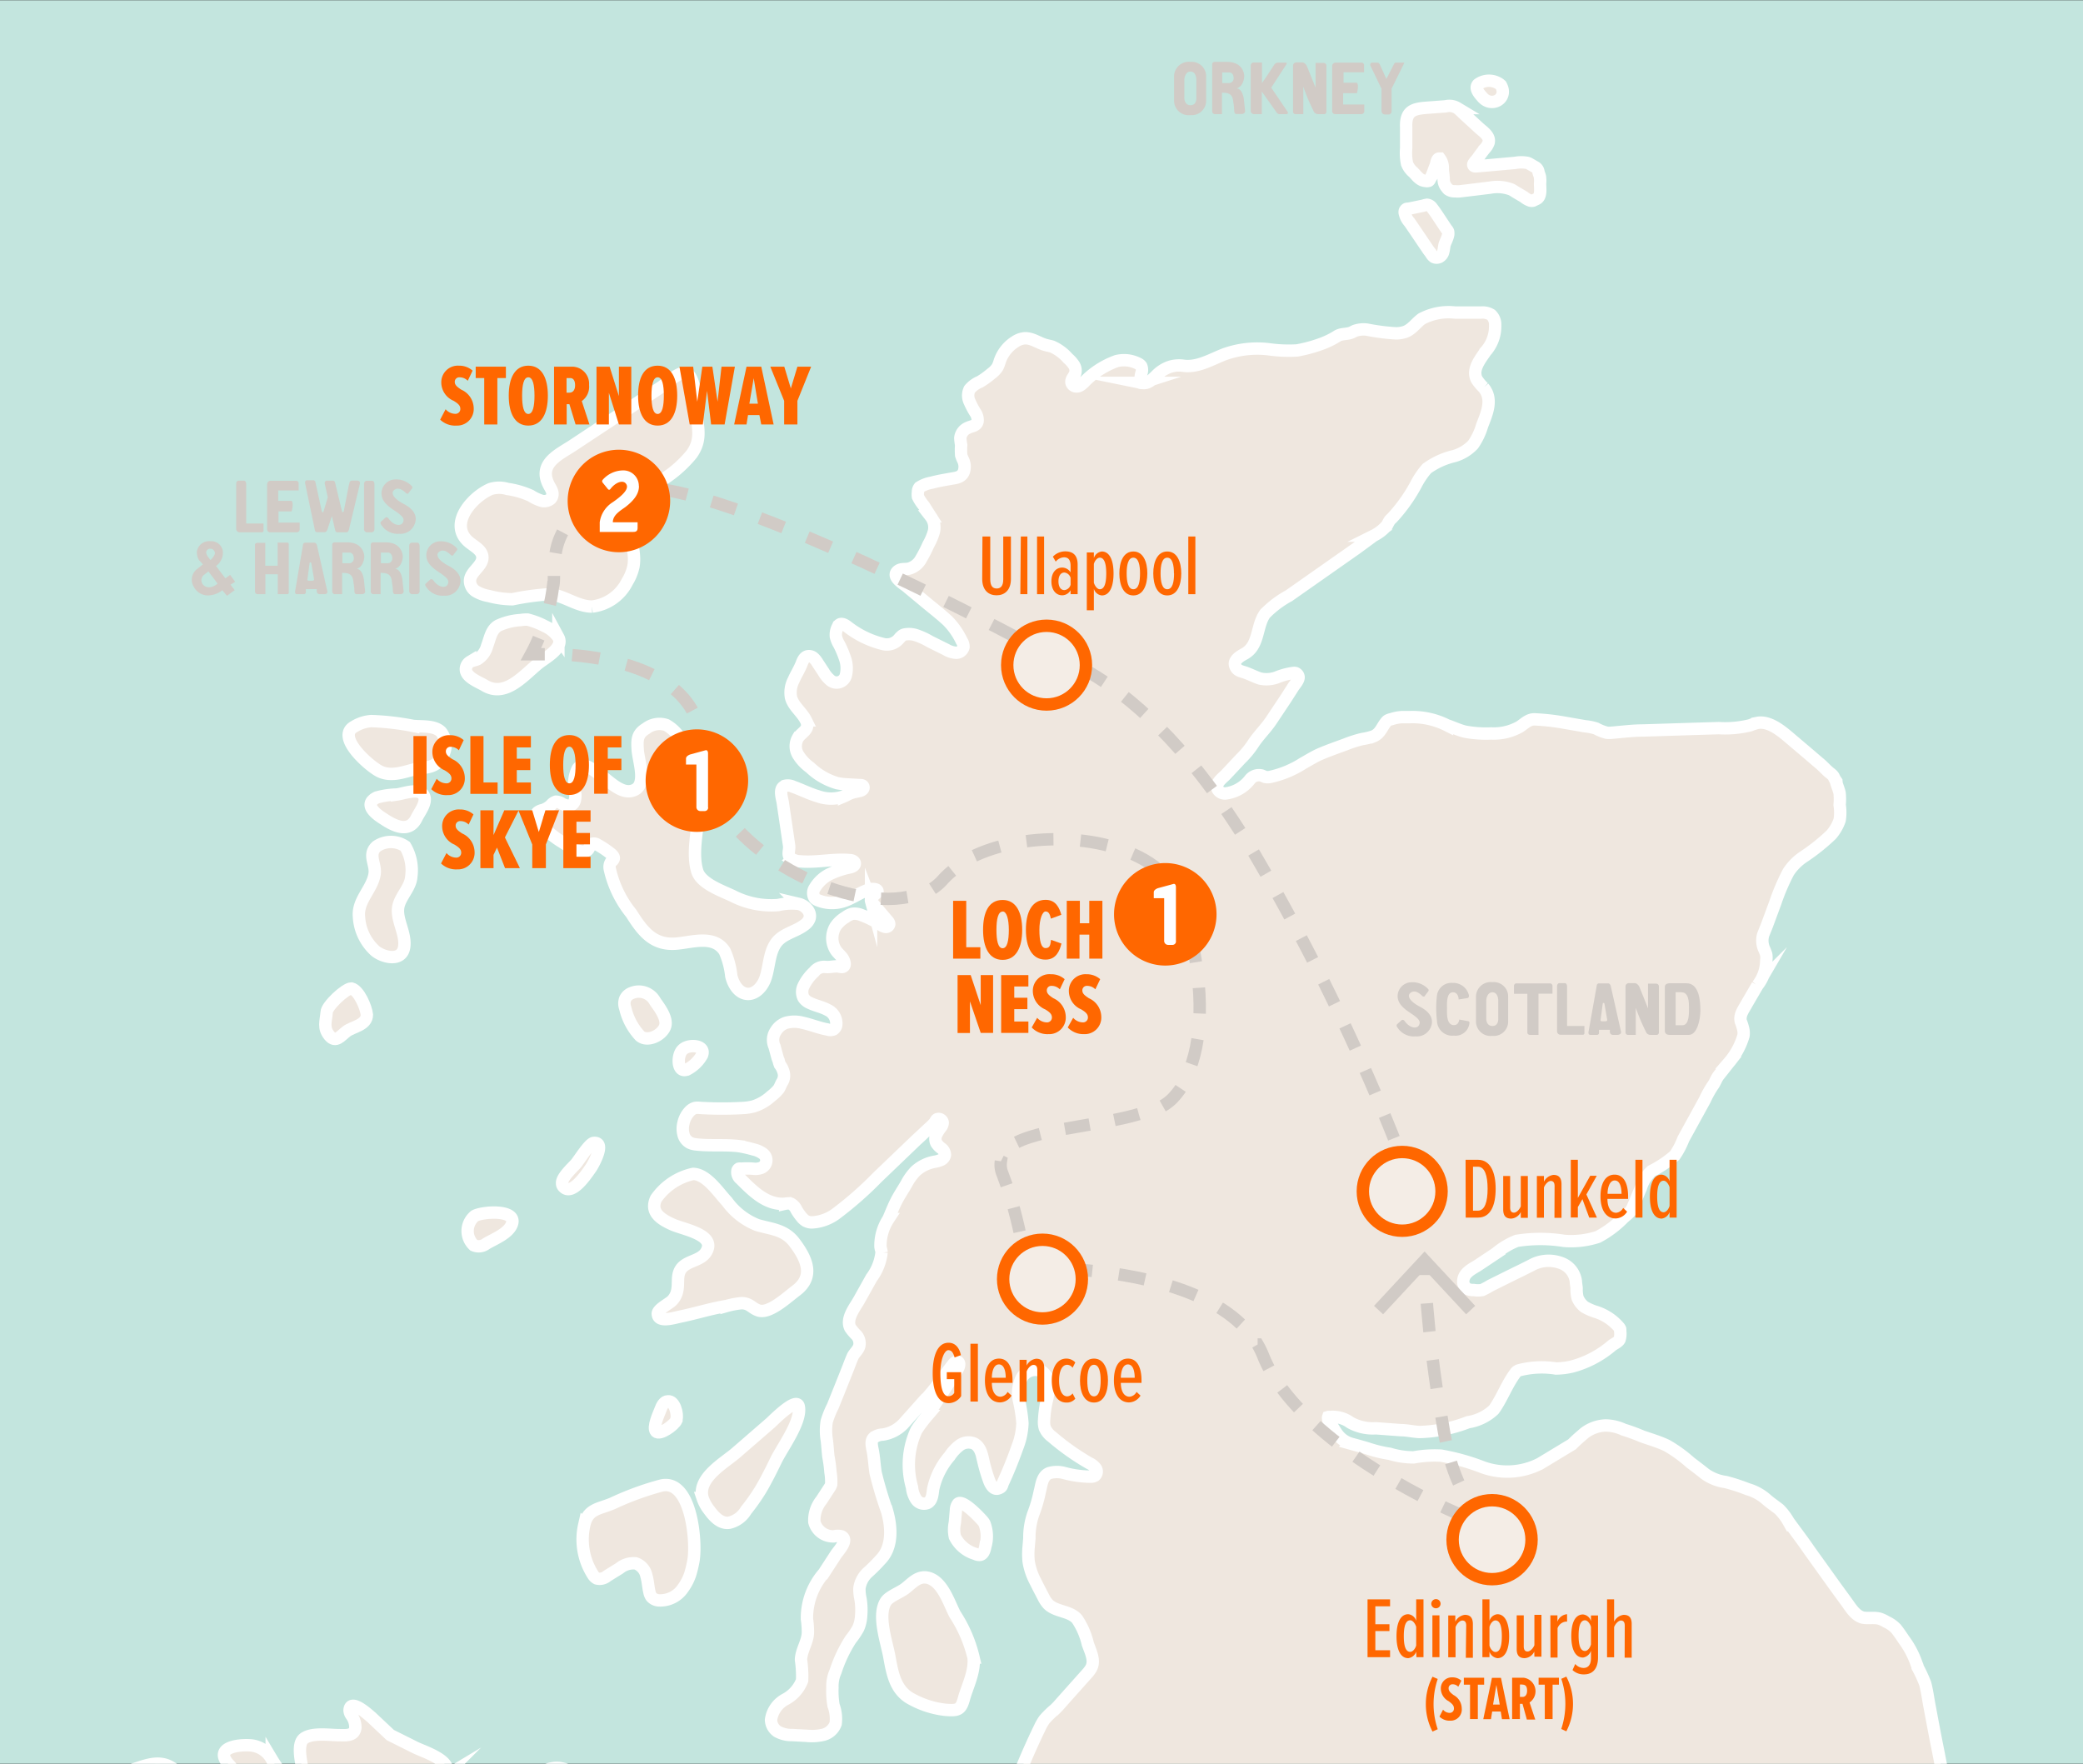 <svg xmlns="http://www.w3.org/2000/svg" xmlns:xlink="http://www.w3.org/1999/xlink" viewBox="0 0 168.28 142.5"><rect x="0" y="0" width="168.28" height="142.5" fill="#333333" stroke="none"/><defs><style>.cls-1{fill:#c3e5de;}.cls-10,.cls-11,.cls-12,.cls-13,.cls-14,.cls-15,.cls-16,.cls-17,.cls-18,.cls-19,.cls-2,.cls-5,.cls-6,.cls-7,.cls-8,.cls-9{fill:none;}.cls-3{clip-path:url(#clip-path);}.cls-4{fill:#efe7df;stroke:#fff;stroke-miterlimit:10;}.cls-10,.cls-11,.cls-12,.cls-13,.cls-14,.cls-15,.cls-16,.cls-17,.cls-18,.cls-19,.cls-5,.cls-6,.cls-7,.cls-8,.cls-9{stroke:#d1cbc6;}.cls-5{stroke-dasharray:1.98 1.98;}.cls-6{stroke-dasharray:2.06 2.06;}.cls-7{stroke-dasharray:2.06 2.06;}.cls-8{stroke-dasharray:1.78 1.78;}.cls-9{stroke-dasharray:2.22 2.22;}.cls-10{stroke-dasharray:2.14 2.14;}.cls-11{stroke-dasharray:2.19 2.19;}.cls-12{stroke-dasharray:2.08 2.08;}.cls-13{stroke-dasharray:2.03 2.03;}.cls-14{stroke-dasharray:2 2;}.cls-15{stroke-dasharray:2.16 2.16;}.cls-16{stroke-dasharray:2.03 2.03;}.cls-18{stroke-dasharray:1.77 1.77;}.cls-19{stroke-dasharray:2.3 2.3;}.cls-20{fill:#ff6700;}.cls-21{fill:#f4ede6;stroke:#ff6700;}.cls-22{fill:#fff;}.cls-23{clip-path:url(#clip-path-2);}.cls-24{fill:#d1cbc6;}</style><clipPath id="clip-path"><rect class="cls-1" y="0.02" width="168.28" height="142.46"/></clipPath><clipPath id="clip-path-2"><rect class="cls-2" x="90" y="69.71" width="8.29" height="8.29"/></clipPath></defs><title>Hebridean Hopper</title><g id="Sea"><rect class="cls-1" y="0.02" width="168.28" height="142.46"/><g class="cls-3"><path class="cls-4" d="M50.51,80.69a1.05,1.05,0,0,0,0,.74,4.9,4.9,0,0,0,1.19,2.25c.58.51,1.69,0,2-.68s-.45-1.63-.78-2.11a1.49,1.49,0,0,0-1.89-.67A.94.94,0,0,0,50.51,80.69Z"/><path class="cls-4" d="M61.46,120.32c.45-.76.84-1.55,1.23-2.35.51-1.05,2.09-3.16,1.84-4.35-.17-.82-2.11,1.18-2.3,1.34l-2.63,2.28c-1,.91-3.3,2.1-2.84,3.77a3.23,3.23,0,0,0,.55,1c.39.54.93,1.1,1.6,1a2.12,2.12,0,0,0,1.36-1A15.88,15.88,0,0,0,61.46,120.32Z"/><path class="cls-4" d="M53.83,58.57a1.76,1.76,0,0,0-1.63.28c-.74.44-.73.93-.68,1.73.07,1,.89,3.12-.6,3.33-.92.13-1.9-1-2.61-1.45-.45-.29-1.22-1-1.65-.35a3,3,0,0,0-.19,2c.08.69-.23,1.25-1.06.82a.88.88,0,0,0-.5-.17.8.8,0,0,0-.39.27,1.74,1.74,0,0,1-.69.41.92.92,0,0,0-.4.18c-.23.23-.06.62.14.86a7.93,7.93,0,0,0,1.85,1.55c.41.27,1.49,1,2,.68.2-.13.22-.46.44-.55a.51.51,0,0,1,.41.08,7.51,7.51,0,0,1,1.1.74c.13.11.27.27.2.42s-.12.13-.18.19a.75.75,0,0,0-.13.6A8.69,8.69,0,0,0,51,73.79c.93,1.48,1.81,2.62,3.71,2.43,1.27-.12,3-.71,3.84.63a6.7,6.7,0,0,1,.53,2c.16.67.6,1.39,1.29,1.44s1.26-.63,1.48-1.3c.33-1,.28-2.22,1-3,.59-.62,1.53-.77,2.19-1.31a1.09,1.09,0,0,0,.35-.45c.19-.53-.31-1.08-.86-1.21a4.92,4.92,0,0,0-1.66.09,6.79,6.79,0,0,1-3.67-.73c-.89-.42-2.56-1-2.87-2-.45-1.46.05-3.46.16-5A6.36,6.36,0,0,0,56.36,63a27.45,27.45,0,0,0-1.08-2.57A3.07,3.07,0,0,0,53.83,58.57Z"/><path class="cls-4" d="M121.17,6.81a1.49,1.49,0,0,0-1.76,0c-.32.34.16.83.37,1.07.76.84,2.08.06,1.47-1Z"/><path class="cls-4" d="M42.06,50.09a4.94,4.94,0,0,0-1.81.45c-.58.34-.65,1-.9,1.65a1.78,1.78,0,0,1-.77,1.06c-.19.09-.41.11-.6.21a.71.71,0,0,0-.34.69c.08.58,1,.93,1.47,1.2,1.7,1.06,3.15-.75,4.39-1.76.51-.42,2.08-1.23,1.61-2.1a2.62,2.62,0,0,0-1.1-.91,6.27,6.27,0,0,0-1.39-.53A3,3,0,0,0,42.06,50.09Z"/><path class="cls-4" d="M54.65,114.72l0-.08c.12-.4-.15-1.5-.69-1.44-.32,0-.5.39-.61.69s-.65,1.42-.35,1.75S54.48,115.12,54.65,114.72Z"/><path class="cls-4" d="M55.09,84.86c-.41.49-.37,1.86.43,1.53a2.91,2.91,0,0,0,1.19-1.15c.31-.76-.86-.9-1.41-.56A.85.85,0,0,0,55.09,84.86Z"/><path class="cls-4" d="M38.28,100.6a1,1,0,0,0,1-.13c.63-.38,1.81-.82,2.08-1.6.4-1.19-2.35-1-3-.65A1.58,1.58,0,0,0,38.28,100.6Z"/><path class="cls-4" d="M44.48,40.3a.82.82,0,0,1-.68.17,3.42,3.42,0,0,1-.91-.42A6.87,6.87,0,0,0,41,39.5a2.35,2.35,0,0,0-1.36,0c-1.44.6-3.42,2.77-1.82,4.23.43.39,1.1.67,1.15,1.25.06.75-1,1.19-1,1.95a1,1,0,0,0,.53.87,3.09,3.09,0,0,0,1,.35,7.58,7.58,0,0,0,1.9.26A20.87,20.87,0,0,1,44.46,48c1.17.14,2.19,1,3.37,1a3.65,3.65,0,0,0,2.84-2,3.94,3.94,0,0,0,.5-1.22c.23-1.19-.37-2.41-.22-3.61.19-1.5,1.48-2.59,2.7-3.49a9.74,9.74,0,0,0,2.23-2c.78-1.1.54-2,.38-3.28-.11-.89,0-2.18-.52-3s-1.72.47-2.35.88L46.25,36c-1.11.73-2.79,1.45-1.92,3.16.15.29.38.59.28.91A.49.49,0,0,1,44.48,40.3Z"/><path class="cls-4" d="M30.07,64.69c-.48.56.55,1.23.93,1.47.92.61,2.07,1.14,2.66-.09.21-.43.78-1.15.63-1.67-.24-.84-1.6-.31-2.21-.22a6.68,6.68,0,0,0-1.63.24A1.11,1.11,0,0,0,30.07,64.69Z"/><path class="cls-4" d="M116.27,12.81l.05,0a1.27,1.27,0,0,1,.24.82c0,.3.08.6.07.9a1,1,0,0,0,.26.64.77.77,0,0,0,.11.13.85.85,0,0,0,.54.15,2.08,2.08,0,0,0,.44,0l1-.12,1.39-.17a3.26,3.26,0,0,1,1.2,0,3.33,3.33,0,0,1,.53.15c.12.06.23.14.35.21l.66.39a1.62,1.62,0,0,0,.53.3.42.42,0,0,0,.21,0l.31-.15c.38-.21.25-.89.26-1.25a2.15,2.15,0,0,0,0-.42c0-.16-.09-.33-.13-.49a.52.52,0,0,0-.3-.42l-.36-.21a1.15,1.15,0,0,0-.23-.11,2.71,2.71,0,0,0-1,0l-3.14.28c-.12,0-.21,0-.24-.12s.27-.4.37-.55.36-.5.55-.74a1.39,1.39,0,0,0,.32-.51c.14-.54-.48-.91-.81-1.22l-1.23-1.13c-.16-.15-.31-.31-.49-.44a1.24,1.24,0,0,0-.94-.14l-1.07.08c-1.29.1-2.18.07-2.12,1.6,0,.57,0,1.14,0,1.71a4.31,4.31,0,0,0,.07,1.24,1.73,1.73,0,0,0,.51.7c.29.3.53.67,1,.7a.44.44,0,0,0,.2,0c.11,0,.15-.18.21-.27a2.37,2.37,0,0,0,.16-.37l.26-.69C116.05,13.13,116.1,12.8,116.27,12.81Z"/><path class="cls-4" d="M63.32,63.54c-.38.22-.15.91-.09,1.25l.24,1.62.28,1.9c.06.42-.23.79.23,1.09a1.43,1.43,0,0,0,.66.18c1.33.12,2.67-.22,4-.1.18,0,.41.09.42.27s-.22.28-.4.32a6.77,6.77,0,0,0-1.6.53,2.91,2.91,0,0,0-1.23,1.12.74.74,0,0,0,0,.85.75.75,0,0,0,.29.17,3,3,0,0,0,2,.07c.78-.24,1.45-.79,2.25-1,.2,0,.48,0,.52.17s-.61.47-.52.8a.41.41,0,0,0,.1.15l1.25,1.47a.39.39,0,0,1,.12.25.27.27,0,0,1-.3.23.85.85,0,0,1-.38-.17,7.55,7.55,0,0,0-1.55-.78,1.43,1.43,0,0,0-.76-.11,1.57,1.57,0,0,0-.55.28,2.44,2.44,0,0,0-.81.76A1.85,1.85,0,0,0,67.25,76a1.88,1.88,0,0,0,.26.74c.14.22.35.39.51.59s.4.74,0,.79a2,2,0,0,1-.35-.06c-.35,0-.69.09-1,.05a1,1,0,0,0-.9.4,3.74,3.74,0,0,0-.86,1.15,1.08,1.08,0,0,0,0,.94,1.11,1.11,0,0,0,.51.42c.47.23,1,.32,1.45.57a1.19,1.19,0,0,1,.68,1.27.53.53,0,0,1-.22.3.73.73,0,0,1-.5,0c-.67-.12-1.31-.39-2-.54a2.6,2.6,0,0,0-1.32,0,1.54,1.54,0,0,0-.84.68,1.27,1.27,0,0,0-.1,1.24l.21.77a1.7,1.7,0,0,0,.12.35A2.33,2.33,0,0,0,63,86a1.77,1.77,0,0,1,.32.68,1,1,0,0,1-.12.72c-.12.18-.18.41-.3.58a3.71,3.71,0,0,1-.6.57,3.77,3.77,0,0,1-1.4.82,4.23,4.23,0,0,1-.79.13,30.49,30.49,0,0,1-3.55,0,1.43,1.43,0,0,0-.4,0,1,1,0,0,0-.42.25,2,2,0,0,0-.53,1,1.81,1.81,0,0,0,0,.87,1.05,1.05,0,0,0,.51.69,1.52,1.52,0,0,0,.53.14c1.15.13,2.32,0,3.46.14a9.69,9.69,0,0,1,1.14.26,2.06,2.06,0,0,1,.81.36.66.66,0,0,1-.22,1.15,1.35,1.35,0,0,1-.59.05,6.46,6.46,0,0,0-1,0,.4.4,0,0,0-.16,0,.27.27,0,0,0-.11.14.69.69,0,0,0,.25.69c1,1,2.12,2.13,3.6,2a1.08,1.08,0,0,1,.47,0,1,1,0,0,1,.44.49,4.25,4.25,0,0,0,.4.57,1.32,1.32,0,0,0,.36.33,1.09,1.09,0,0,0,.48.12A3.58,3.58,0,0,0,67.6,98a29,29,0,0,0,3.3-2.91l3.13-3c.34-.3.66-.62,1-.93a4.09,4.09,0,0,0,.48-.48c.1-.13.11-.3.33-.29a.34.34,0,0,1,.32.3.63.63,0,0,1-.16.39,3.1,3.1,0,0,0-.36.58.82.82,0,0,0,0,.67,1.59,1.59,0,0,0,.42.44.68.68,0,0,1,.28.52.54.54,0,0,1-.32.41,2.07,2.07,0,0,1-.52.15,3.08,3.08,0,0,0-1.54.76,4.52,4.52,0,0,0-.72,1c-.26.46-.56.9-.8,1.36s-.45,1-.67,1.51a3.91,3.91,0,0,0-.64,2.19c0,.16.08.32.09.49a4.18,4.18,0,0,1-.81,2.06l-1,1.79c-.34.61-1.09,1.51-.72,2.26a4.17,4.17,0,0,0,.52.61,1,1,0,0,1,.21.85c-.09.35-.41.56-.55.89s-.23.57-.34.86l-.77,1.93-.48,1.19a7.36,7.36,0,0,0-.49,1.22,4.59,4.59,0,0,0,0,1.48c.06.45.08.89.13,1.34a11.36,11.36,0,0,1,.17,1.27,4.94,4.94,0,0,1,.06,1,1,1,0,0,1-.14.28l-.65,1a2.57,2.57,0,0,0-.57,1.76,1.56,1.56,0,0,0,1.58,1.16,1.28,1.28,0,0,1,.62,0c.58.29-.24,1.15-.44,1.44l-1,1.54a5.53,5.53,0,0,0-1.36,3.69,7.3,7.3,0,0,1,.08,1.06c0,.77-.54,1.47-.56,2.24a9,9,0,0,1,.09,1.67,2.91,2.91,0,0,1-1.36,1.53,2.21,2.21,0,0,0-1.15,1.65,1.17,1.17,0,0,0,.51.94,2.33,2.33,0,0,0,1.2.29l1.11.06a4.22,4.22,0,0,0,1.4-.08,1.43,1.43,0,0,0,1-.9,3.09,3.09,0,0,0-.17-1.47,6.76,6.76,0,0,1-.09-1.45,2.86,2.86,0,0,1,.25-1.29,11.13,11.13,0,0,1,1.23-2.6,6,6,0,0,0,.61-.91,2.89,2.89,0,0,0,.23-1,5.53,5.53,0,0,0-.05-1.35,3.55,3.55,0,0,1-.09-.86,2.14,2.14,0,0,1,.69-1.3,12.46,12.46,0,0,0,1-1c1-1,.92-2.62.55-3.92a30.73,30.73,0,0,1-.93-3.11c-.1-.61-.12-1.23-.24-1.83-.07-.35-.17-.76.08-1a1.21,1.21,0,0,1,.73-.26A2.89,2.89,0,0,0,73,115l1-1.12a23.66,23.66,0,0,0,1.58-1.79c.46-.63.93-1.25,1.41-1.87.1-.13.26-.28.41-.2s.09.35,0,.52l-1.51,2.35c-.33.51-.66,1-1,1.5a11.43,11.43,0,0,0-.85,1.13,6.63,6.63,0,0,0-.36,4.63,2.12,2.12,0,0,0,.35,1,.76.76,0,0,0,.91.26c.37-.2.39-.71.45-1.13a6,6,0,0,1,1.33-2.65,3.44,3.44,0,0,1,.82-.88,1.19,1.19,0,0,1,1.15-.14c.55.27.66,1,.79,1.58a12.82,12.82,0,0,0,.42,1.39c.12.35.37.77.72.67s.32-.26.4-.45q.64-1.38,1.15-2.83a5.91,5.91,0,0,0,.43-2,12.21,12.21,0,0,0-.28-1.83,2.74,2.74,0,0,1,.21-1.81,1.26,1.26,0,0,1,1.58-.58,1.34,1.34,0,0,1,.63,1.15,5.44,5.44,0,0,1-.2,1.35,9.71,9.71,0,0,0-.19,1.46,1.68,1.68,0,0,0,.06.65,1.76,1.76,0,0,0,.58.71A19.58,19.58,0,0,0,88,118.2a1.35,1.35,0,0,1,.52.41.45.45,0,0,1-.07.6.59.59,0,0,1-.29.08A8.49,8.49,0,0,1,86,119a2.23,2.23,0,0,0-1.23,0c-.6.23-.63,1-.77,1.5a11.22,11.22,0,0,1-.54,1.84,5.81,5.81,0,0,0-.3,1.93l-.06.7a6,6,0,0,0,0,1.16,5.18,5.18,0,0,0,.55,1.63c.2.41.42.82.63,1.23a2.55,2.55,0,0,0,.38.58c.62.65,1.77.54,2.35,1.22a6,6,0,0,1,.87,2c.22.64.62,1.37.25,2a2.51,2.51,0,0,1-.31.41l-2,2.24c-.19.22-.38.44-.59.64a7.11,7.11,0,0,0-.86.84,4.06,4.06,0,0,0-.37.65c-1.18,2.41-2.14,4.95-3.16,7.44-.21.5-.47,1-.66,1.51-.44,1.16,0,2.28.23,3.43,0,.26.18.51.12.77a.67.67,0,0,1-.56.45,1.86,1.86,0,0,1-1-.25,3.13,3.13,0,0,0-1-.31.79.79,0,0,0-.57.12.88.88,0,0,0-.28.51,5.75,5.75,0,0,0,0,2.16,7.11,7.11,0,0,0,.28,1.33c.07.22.17.43.27.63a9.18,9.18,0,0,0,1.14,1.84c.59.77,1.14,1.56,1.72,2.33a1.31,1.31,0,0,0,.84.63.36.36,0,0,0,.37-.18.46.46,0,0,0,0-.22c-.06-.79-.28-1.56-.41-2.34a2.25,2.25,0,0,1,.33-1.91,2.31,2.31,0,0,1,1.29-.58,3,3,0,0,1,2.32.23,8.26,8.26,0,0,0,.66.5c.35.19.67.22.94.52a4.56,4.56,0,0,0,.86.66l2,1.34c.77.51,1.53,1.35,2.51,1.39a1.45,1.45,0,0,0,1.41-.82,2.08,2.08,0,0,0,.12-.57q.05-.53.05-1.06a1.94,1.94,0,0,0-.24-1.11c-.21-.3-.56-.48-.8-.76-.1-.11-.18-.24-.28-.36a2.4,2.4,0,0,0-.39-.32l-1-.7a1.4,1.4,0,0,1-.36-.33.48.48,0,0,1-.06-.46.57.57,0,0,1,.26-.24,3,3,0,0,1,2.08,0,5.5,5.5,0,0,1,1,.33,6.11,6.11,0,0,1,.67.4,27.5,27.5,0,0,0,4.64,2.43,4.21,4.21,0,0,0,.82.27,4.56,4.56,0,0,0,.77.05,16.06,16.06,0,0,0,2.64-.11c.6-.09,1.23-.15,1.4-.84a3.43,3.43,0,0,0,.06-.39,2.7,2.7,0,0,1,.19-.69.48.48,0,0,1,.17-.24.53.53,0,0,1,.27-.05c1.59,0,3.14.23,4.51-.8a1.43,1.43,0,0,0,.46-.51,1.67,1.67,0,0,0,.11-.39,5.41,5.41,0,0,1,.37-1.32,1.6,1.6,0,0,1,1-.89,11.76,11.76,0,0,1,1.23-.14,4.87,4.87,0,0,1,.8,0l1.85.07,4,.16a11.07,11.07,0,0,1,1.49,0c.26,0,.51.3.4.54s-.33.24-.53.29c-.52.13-1,.47-1.47.64a4.32,4.32,0,0,1-.52.12,12,12,0,0,0-2.29.57,3.45,3.45,0,0,0-1.79,1.47,11.93,11.93,0,0,0-.5,1.31l-1.25,3.31-1.39,3.69-.69,1.84a2.64,2.64,0,0,0-.24.79,8.34,8.34,0,0,0,0,1l0,.66a4.7,4.7,0,0,0,.62,2.28l1,1.67,2.14,3.6a14.12,14.12,0,0,0,.85,1.3,2.51,2.51,0,0,0,1.32,1.09c.73.16,1.43-.35,2.15-.54a.57.57,0,0,1,.5,0,.6.6,0,0,1,.17.3,5.84,5.84,0,0,1,.24,2.39,5.12,5.12,0,0,0,0,.52,1,1,0,0,0,.45.91,1,1,0,0,0,1-.17,3.58,3.58,0,0,0,.68-.85,8.78,8.78,0,0,1,1.54-1.75,2.09,2.09,0,0,1,1.77-.58,11,11,0,0,0,1.83.19,1.91,1.91,0,0,1,1.49.48,1.45,1.45,0,0,1,.3,1.11,4.29,4.29,0,0,1-.34,1.13l-.49,1.22a4,4,0,0,0-.33,1.13,1.36,1.36,0,0,0,.35,1.09c.29.28.76.41.89.79.2.57-.67.87-1,1.14l-1.51,1.1-1.37,1c-.37.27-.77.42-.88.92a4.47,4.47,0,0,0,.18,2l.49,2a8.81,8.81,0,0,1,.43,2.73,4.33,4.33,0,0,1-.72,1.47c-.25.47-.52.93-.78,1.39a3.71,3.71,0,0,0-.59,1.2,3.63,3.63,0,0,0,1.11,2.81c.34.42.67.85,1,1.25s.45.65.71,1a7.65,7.65,0,0,0,2.11,1.65l.85.52a3.38,3.38,0,0,0,1,.45c.62.14,1.36,0,1.86.35a.52.52,0,0,1,.22.45.62.62,0,0,1-.17.31,3.3,3.3,0,0,1-2.34,1,5.72,5.72,0,0,1-2.55-.57,2,2,0,0,1-.61-.38,2.85,2.85,0,0,1-.39-.55,5.53,5.53,0,0,0-1.29-1.45,2.24,2.24,0,0,0-1.33-.56,1.24,1.24,0,0,0-1,.48,1,1,0,0,0-.07,1.08,3.55,3.55,0,0,0,.53.56,5.93,5.93,0,0,1,.7,1.09,4.53,4.53,0,0,0,1.39,1.44c.28.18.57.33.84.52.08.06.16.14.14.23s-.15.14-.26.15a4.41,4.41,0,0,1-2.07-.11,6,6,0,0,0-1.15-.29c-.35-.07-.44-.25-.73-.45s-.44-.2-.64-.33a2.85,2.85,0,0,1-.67-.73,4.39,4.39,0,0,0-.36-.48,2.48,2.48,0,0,0-1.74-.63h-.47a18.93,18.93,0,0,0-4.83,1.19,8.25,8.25,0,0,1-2.78.49c-.28,0-.55-.1-.83-.13a10.15,10.15,0,0,0-1.09,0c-.36,0-.72,0-1.08,0a6.17,6.17,0,0,0-1.42.31,4.09,4.09,0,0,0-1.15.45,6.81,6.81,0,0,1-.94.46l-2,.94-2.5,1.15A4.21,4.21,0,0,0,98,215.92c-.27.38-.48.79-.76,1.17-.41.55-1,1-1.35,1.56a11.56,11.56,0,0,1-1,1.61,4,4,0,0,1-.72.55q-.58.37-1.18.7c-.36.2-.73.38-1.08.61s-.75.7-1.16,1-.94.51-1.38.78a9,9,0,0,0-1.61,1c-.49.47-.93,1-1.39,1.51a2.22,2.22,0,0,0-.76,1.39.31.31,0,0,0,0,.16.33.33,0,0,0,.22.13c.8.2,1.66-.12,2.47,0a6.29,6.29,0,0,0,.9.16,2.15,2.15,0,0,0,1.46-.72,10.57,10.57,0,0,1,1.19-1.17,6.41,6.41,0,0,1,2.63-.8,13.4,13.4,0,0,0,1.59-.39c.33-.1.66-.22,1-.3a8.32,8.32,0,0,1,1.64-.15c.42,0,.93,0,1.13.4a1.16,1.16,0,0,1,.1.48,9.94,9.94,0,0,1,0,1.23,2.85,2.85,0,0,0,0,1.09,4.68,4.68,0,0,0,1.24,2,5,5,0,0,1,.73.82,1.18,1.18,0,0,1,.15,1.05,1.43,1.43,0,0,1-.54.58,6.86,6.86,0,0,0-1.3.95c-.66.75-.23,1.5.19,2.23.32.55.59,1.31,1.2,1.6.37.18.84.14,1.16.4a1.08,1.08,0,0,1,.22,1.17,12.09,12.09,0,0,1-1.18,1.81l-1.07,1.91-2.08,3.71a5.34,5.34,0,0,1-1.47,1.83,3.69,3.69,0,0,1-1,.6c-.35.13-.73.14-1.1.25l-1.69.54-1.79,1.27a7.17,7.17,0,0,1-3.2,1.63l-.42,0a4.49,4.49,0,0,0-.89.28,19.23,19.23,0,0,0-3.44,1.84,7.5,7.5,0,0,1-2.14,1c-1.23.25-2.5,0-3.72.22a5.61,5.61,0,0,0-1.9,1l-1.84,1.11c-.48.29-1.12.7-.85,1.37a1,1,0,0,0,.53.5,2.9,2.9,0,0,0,.73.18l1,.15a1,1,0,0,1,.28.07.87.87,0,0,1,.35.39c.61,1.1.85,2.79-.42,3.53a1.46,1.46,0,0,0-.51.37.7.7,0,0,0,.1.83,1.31,1.31,0,0,0,.8.37c.3,0,.6,0,.9.06a3.41,3.41,0,0,1,1.34.41.54.54,0,0,1,.29.3.5.5,0,0,1-.21.46,1.17,1.17,0,0,0-.36.39.58.58,0,0,0,.13.57,1.44,1.44,0,0,0,.5.34,4.66,4.66,0,0,0,3.69.24,7.77,7.77,0,0,1,.82-.34c.2-.06.4-.08.6-.12a10.16,10.16,0,0,0,2.87-1.39c.49-.28,1-.59,1.47-.84a14.38,14.38,0,0,1,1.53-.56l3.32-1.18A4.36,4.36,0,0,1,94,263.6a1.47,1.47,0,0,1,1.09.32,2,2,0,0,1,.52,1.15,2.26,2.26,0,0,0,.38,1.06,1.93,1.93,0,0,0,1,.52,15.18,15.18,0,0,0,1.56.31,2.68,2.68,0,0,1,1.49.5.19.19,0,0,1,.07.1.2.2,0,0,1-.09.16c-.68.62-1.73.59-2.51,1.07a2.22,2.22,0,0,0-1,1.4.41.41,0,0,0,0,.33.44.44,0,0,0,.24.14,15.45,15.45,0,0,0,4.63.48,4.06,4.06,0,0,0,1.57-.2.59.59,0,0,0,.23-.15,1.21,1.21,0,0,0,.16-.47c.15-.48.57-.53,1-.61s.82-.21,1.22-.32.73-.31,1-.19l1.24.5a3.11,3.11,0,0,1,1,.93l1,1.11,1.21,1.29.4.44c.24.26.36.56.57.83A7.8,7.8,0,0,0,114.1,276a6,6,0,0,0,1,.54,9.05,9.05,0,0,0,2.93.44c.47,0,.95,0,1.42,0a8.75,8.75,0,0,0,2.12-.36,4.55,4.55,0,0,0,2.19-1.28,15,15,0,0,1,1.23-1.64,3.38,3.38,0,0,1,1.23-.55c.44-.16.87-.35,1.3-.53l1.63-.66,1.67-.58,1.51-.52a8,8,0,0,0,1.44-.51,5.91,5.91,0,0,0,1.89-1.78c.18-.27.34-.55.55-.81a6,6,0,0,1,1.18-1,3.37,3.37,0,0,1,1.81-.78l1.09-.2a.36.36,0,0,1,.33,0,.27.27,0,0,1,.06.15,1.15,1.15,0,0,1-.31.8,10.82,10.82,0,0,1-.73.92c-.54.59-1.2,1-1.73,1.64-.39.43-.7.92-1.09,1.35s-1.2.83-1.72,1.39L133,273.94a16.84,16.84,0,0,0-3.51,3.51,8.23,8.23,0,0,0-.82,4.11,3,3,0,0,1-.29,1.32,2.75,2.75,0,0,1-.88,1.13,2,2,0,0,1-1.19.23c-.41,0-.81-.13-1.22-.17a2.73,2.73,0,0,0-1.58.21c-.2.1-.38.24-.57.35a4.23,4.23,0,0,1-2.28.3,2.31,2.31,0,0,1-.59-.08,2.57,2.57,0,0,1-.53-.27,11.54,11.54,0,0,0-2.47-1.13,10.93,10.93,0,0,0-1.34-.34,9.63,9.63,0,0,0-1,0c-1.34-.11-2.67-.27-4-.4-1.51-.15-3-.25-4.5-.28a4.49,4.49,0,0,0-.76,0,5.44,5.44,0,0,0-.77.2l-1,.27-2.34.61c-.35.09-.7.18-1.05.24A4.92,4.92,0,0,0,99,284a3.15,3.15,0,0,0-.64.42,2,2,0,0,0-.62.68,2.19,2.19,0,0,0,.08,1.53,1.08,1.08,0,0,1,0,1,6,6,0,0,1-.67,1,9,9,0,0,1-1.83,1.55,2.64,2.64,0,0,1-1,.47,2.79,2.79,0,0,1-.56,0l-1.44,0a1.26,1.26,0,0,0-.93.25,4.42,4.42,0,0,0-.79.6c-.53.54-.4,1.26-.46,2L90,295.59c-.12,1.47-.1,2.89-1,4.11a11.29,11.29,0,0,1-1.77,1.69c-.58.48-.9,1.19-1.56,1.62a5.46,5.46,0,0,0-.47.3c-.63.51-.72,1.51-1.39,2a1.9,1.9,0,0,1-.55.23,10.71,10.71,0,0,1-1.82.27,5.64,5.64,0,0,0-1.79.41,2.19,2.19,0,0,0-1.2,1.17l-.47,1.54-.07.24c-.07.23-.14.45-.21.68a1.91,1.91,0,0,1-.65,1c-.52.35-1.29.17-1.77.57a1.53,1.53,0,0,0-.45.86,4.89,4.89,0,0,1-.25,1,4,4,0,0,1-1.39,1.3,17.59,17.59,0,0,1-1.87,1.19,8.86,8.86,0,0,0-1.14.68,6.74,6.74,0,0,1-.54.42,3.21,3.21,0,0,1-.95.34,6.74,6.74,0,0,1-.91.17c-.69.07-1.39,0-2.08,0a6,6,0,0,0-3.25,1.43c-.56.37-1.25.66-1.56,1.28a3.68,3.68,0,0,0-.25,2,1.69,1.69,0,0,0,1.15,1.61,2.68,2.68,0,0,0,3-.76,9.43,9.43,0,0,0,.81-1.47.53.53,0,0,1,.62-.4,12.68,12.68,0,0,1,5,1.53,2.75,2.75,0,0,1,.86.66c.21.27.32.59.52.87a1.79,1.79,0,0,0,3-.19A5.32,5.32,0,0,0,76,322.1a5.52,5.52,0,0,1,1.16-2.64,1.41,1.41,0,0,1,.63-.5c.58-.18,1.13.3,1.71.49a1.85,1.85,0,0,0,2.14-.86c.16-.31.23-.66.39-1a1.4,1.4,0,0,1,1.07-.77c.46-.09.77.07,1.24-.12a2.64,2.64,0,0,0,1.28-1.29c.28-.59.37-1.3.86-1.72a1.91,1.91,0,0,1,1.83-.19c.61.21,1.16.57,1.76.79a4,4,0,0,0,3.5-.4,6.76,6.76,0,0,1,1.06-.67c1.34-.55,2.89.59,4.27.16.37-.11.69-.33,1.05-.46a1.1,1.1,0,0,1,1.09.11,2.15,2.15,0,0,1,.42.89,2.18,2.18,0,0,0,1.94,1.36c1,0,2-.58,2.8-.14s.93,1.4,1.52,2c.75.76,2,.71,3,.6.75-.07,1.67-.28,1.87-1a3.86,3.86,0,0,0-.17-1.43c-.1-.83.65-1,1.26-1.31,1.32-.57,2.5-.66,2.64-2.44a5.57,5.57,0,0,0-.52-2.49,3.11,3.11,0,0,1-.35-2.33,2.81,2.81,0,0,1,.93-1,11.61,11.61,0,0,1,3.44-2.1,3.34,3.34,0,0,0,1.67-.81c.15-.18.24-.4.39-.59.53-.71,1.77-.72,2.58-.89l2.92-.63c2.56-.55,4.93-1.39,7.53-.54a15.37,15.37,0,0,1,4.07,2.21,5.94,5.94,0,0,0,1.61.94,7.42,7.42,0,0,0,2.68.05c1.81-.11,3.63.25,5.43.07a6.63,6.63,0,0,1,1.92-.07,16.91,16.91,0,0,1,1.6.57,1.58,1.58,0,0,0,1.59-.25,2.38,2.38,0,0,0,.44-.93,6.44,6.44,0,0,1,3.23-3.68c2-1,3.79-.2,5.82-.43a15,15,0,0,0,5.81-2.07,4,4,0,0,1,1-.5,4.91,4.91,0,0,1,2.29.31,6.67,6.67,0,0,0,5.29-1,1.2,1.2,0,0,1,.56-.27c.48,0,.68.46.92.78.58.77,2.12,1.21,3,1.46a4.87,4.87,0,0,0,4.15-.72,6.28,6.28,0,0,1,1-.73,3.78,3.78,0,0,1,1.2-.27,21.67,21.67,0,0,1,4.16-.19,11.54,11.54,0,0,0,2.91.13c1.12-.19,2.13-.89,3.27-.95a5.75,5.75,0,0,1,1.16.1c1.65.26,3.27.8,4.92,1a12.21,12.21,0,0,0,4.45-.32,4.8,4.8,0,0,0,1.09-.34,8.4,8.4,0,0,0,1.06-.73c1.8-1.28,4.2-1.4,6.1-2.54.71-.43,1.34-1,2.06-1.42a5.94,5.94,0,0,1,3.23-.8,2.9,2.9,0,0,0,1.41-.12c1-.48.81-1.8,1.42-2.56a13.23,13.23,0,0,1,6-3.78,11.32,11.32,0,0,0,2.73-.85,2.86,2.86,0,0,0,1.17-3.68,14.28,14.28,0,0,0-.91-1.19,1.61,1.61,0,0,1-.33-1.4,3.56,3.56,0,0,1,.76-1c.27-.32.43-.83.16-1.15a1.05,1.05,0,0,0-.64-.28c-4-.66-8,1.38-12,1.89a8.94,8.94,0,0,1-3.3-.12,12.36,12.36,0,0,1-1.92-.72,6.38,6.38,0,0,1-2-1.21.57.57,0,0,1-.2-.38c0-.24.28-.38.5-.47l1.27-.46c.24-.09.5-.2.58-.45s-.35-.69-.74-.81a7.38,7.38,0,0,0-4.16,0c-.21.06-.34.17-.51,0a.69.69,0,0,1,0-1c.36-.27.94-.24,1.36-.41a4,4,0,0,0,1.28-1,2.18,2.18,0,0,1,.45-.37,1.33,1.33,0,0,1,1.05-.07,4.41,4.41,0,0,0,1,.24,4.89,4.89,0,0,0,2.89-.47c.22-.12.44-.27.65-.41a3.69,3.69,0,0,0,.94-.79,2.09,2.09,0,0,0,.37-1.52,2.76,2.76,0,0,0-.68-1.43.84.84,0,0,0-.24-.21,1,1,0,0,0-.41-.07l-1.26,0a.8.8,0,0,1-.69-.24.61.61,0,0,1,0-.6,6.63,6.63,0,0,1,1.78-1.63,5.81,5.81,0,0,1,1.85-1.32,1.91,1.91,0,0,1,1.54.14c.19.12.3.32.5.43a2,2,0,0,0,1.06.14,3.27,3.27,0,0,0,1.25-.54c.21-.13.42-.26.62-.4s.37-.28.54-.42a11,11,0,0,0,1.93-2.15c.14-.2.26-.5.08-.67a.48.48,0,0,0-.27-.1,1.6,1.6,0,0,1-.7-.17c-.37-.25-.12-.6.13-.84s.49-.56.32-1a.44.44,0,0,0-.16-.21.6.6,0,0,0-.33-.07h-2.36a.61.61,0,0,1-.36-.07.46.46,0,0,1-.13-.15c-.36-.62.13-1.1.44-1.6a1.35,1.35,0,0,1,1.2-.72,4.71,4.71,0,0,1,1.26,0,1.59,1.59,0,0,1,1.06.62c.18.27.27.63.56.78.69.35,1.58-1,1.93-1.4a7,7,0,0,1,3-2.59A1.92,1.92,0,0,0,237,248a5.15,5.15,0,0,0,.29-2l.14-2.1a17.2,17.2,0,0,1,.23-2.13,5.84,5.84,0,0,1,.29-1.3c.12-.26.25-.52.37-.78l.78-1.85a8.51,8.51,0,0,0,.91-2.77,2.15,2.15,0,0,0-.5-1.47c-.32-.42-.72-.78-1.07-1.18a2.1,2.1,0,0,1-.46-.78,5.74,5.74,0,0,1,0-1c0-.28-.11-.56-.17-.83l-.36-1.8a6.85,6.85,0,0,0-.26-1.23,2.77,2.77,0,0,0-.71-.91,4.92,4.92,0,0,1-.55-.5l-.18-.25a7,7,0,0,0-1.63-1.31l-1.75-1.27-1.48-1.08a9.21,9.21,0,0,0-1.39-1c-.43-.2-.79-.51-1.24-.68a5.28,5.28,0,0,0-1.62-.3c-.89,0-1.77-.19-2.65-.23l-2.4-.11-4.29-.19L215.8,219l-2,.06a32,32,0,0,0-3.72.15,5.94,5.94,0,0,0-1.16.29,1.28,1.28,0,0,0-.38.19,1.08,1.08,0,0,0-.23.27,7.09,7.09,0,0,0-.53,2.89c0,.39-.12.78-.14,1.16a3.57,3.57,0,0,1,0,1,3.65,3.65,0,0,1-.48.87,2.07,2.07,0,0,1-.76.78,1.38,1.38,0,0,1-1,0,4.11,4.11,0,0,1-.9-.45l-.62-.37a5.47,5.47,0,0,1-.75-.51,7.71,7.71,0,0,1-.56-.57,9.36,9.36,0,0,0-1.75-1.45,5.48,5.48,0,0,0-1.68-.48c-.5-.1-1.27-.08-1.46-.62s-.2-.65.13-.94l.57-.53,1.35-1.25,2.84-2.63a4.81,4.81,0,0,0,1.31-1.62,9.87,9.87,0,0,0,.52-2.12,2.47,2.47,0,0,0-.19-1.85,16.21,16.21,0,0,0-1.1-2.43l-1.09-1.64-2.28-3.44a11.89,11.89,0,0,0-.85-1.16,2.58,2.58,0,0,0-.78-.7,10.24,10.24,0,0,0-1.37-.32c-.3-.1-.56-.27-.85-.39a9.36,9.36,0,0,1-1.36-.47,2.84,2.84,0,0,1-.46-.43,2.16,2.16,0,0,0-.49-.3l-1.42-.77a9.83,9.83,0,0,1-1.72-1,5.51,5.51,0,0,1-1.13-1.46,2.78,2.78,0,0,0-.46-.64,2.19,2.19,0,0,0-1.17-.49,8.61,8.61,0,0,0-3.4.21,2,2,0,0,1-.55.08,3.68,3.68,0,0,1-.87-.33l-1-.33c-.25,0-.56-.14-.82-.17l-.63-.06-.26,0a.86.86,0,0,1-.39-.23c-.27-.28.4-.27.55-.32a9.09,9.09,0,0,1,1.36-.39,2.51,2.51,0,0,1,.55,0,8,8,0,0,1,1.32.34c1.25.28,2.51-.38,3.78-.54a4.8,4.8,0,0,1,3.16.79,10.56,10.56,0,0,1,1.35,1,3.49,3.49,0,0,0,1.61.85,2.78,2.78,0,0,0,.86.08,8.92,8.92,0,0,1,1.59-.24,11.67,11.67,0,0,0,1.34.32.56.56,0,0,0,.28-.07c.7-.42-.37-1.16-.63-1.47l-1.26-1.46-2.66-3.08-1.71-2L190,187.32l-1-1.17c-.3-.36-.76-.65-.82-1.13a1.58,1.58,0,0,1,.22-1.2,9.94,9.94,0,0,0,.89-1.43,2.25,2.25,0,0,1,1.17-1c.27-.15,1.21-.81.61-1.09-.23-.11-.51-.1-.75-.23l-1-.49c-.14-.14-.38-.13-.53-.23a1.93,1.93,0,0,1-.17-.15c-.07-.07-.16-.11-.24-.18a1.21,1.21,0,0,1-.16-.18c-.35-.46-.63-1-1-1.44s-.59-.83-1-.9a3.33,3.33,0,0,0-.4,0c-.79,0-1-.73-1.28-1.28l-.89-1.53-1.9-3.24a3.26,3.26,0,0,0-.95-1.18l-.32-.2a5,5,0,0,0-.79-.53c-.29-.11-.56-.23-.84-.37l-1.86-.91a19,19,0,0,0-2.39-1.1,17.14,17.14,0,0,0-1.79-.39l-3.7-.78-1-.22a6.47,6.47,0,0,1-1.12-.23,2.67,2.67,0,0,1-1.09-1.42c-.19-.48-.14-1-.35-1.49a2.37,2.37,0,0,0-1-1.13,4.5,4.5,0,0,1-.81-.39,1.67,1.67,0,0,1-.46-.91c-.14-.54-.3-1.07-.47-1.61l-1.17-3.71c-.22-.71-.43-1.42-.67-2.12a11.33,11.33,0,0,0-1-1.59c-.23-.42-.37-.87-.63-1.26l-.88-1.35a5.87,5.87,0,0,1-1.09-2c-.06-.33-.13-.66-.19-1l-.58-3c-.25-1.23-.48-2.46-.71-3.69-.12-.62-.2-1.27-.36-1.87a11.5,11.5,0,0,0-.61-1.32c0-.11-.08-.23-.11-.34a7.15,7.15,0,0,0-1-1.88c-.2-.3-.41-.61-.64-.9a2.57,2.57,0,0,0-.79-.55,2.26,2.26,0,0,0-.54-.25c-.44-.12-.92,0-1.36-.09-.59-.16-.95-.77-1.29-1.24l-.89-1.22-2.15-3c-.53-.78-1.11-1.53-1.66-2.29a4.57,4.57,0,0,0-.76-1c-.33-.26-.69-.5-1-.77a3.89,3.89,0,0,0-1.54-.85,14.64,14.64,0,0,0-1.78-.58,3.7,3.7,0,0,1-1.67-.66c-.39-.31-.78-.61-1.18-.91a11.22,11.22,0,0,0-1.89-1.37c-.62-.3-1.31-.5-2-.74a14.71,14.71,0,0,0-1.5-.55,3.62,3.62,0,0,0-1.44-.34,3,3,0,0,0-1.72.61c-.35.3-.7.6-1,.91l-2.58,1.56a5.8,5.8,0,0,1-4.64.3,17.85,17.85,0,0,0-3.37-.94,9.39,9.39,0,0,0-2.21.14,6.68,6.68,0,0,1-1.94-.29,10.24,10.24,0,0,1-1.65-.39c-.49-.16-1-.29-1.5-.43a2.08,2.08,0,0,1-1.11-.81c-.14-.19-.25-.39-.38-.59s-.34-.36-.33-.63a.18.18,0,0,1,0-.12.19.19,0,0,1,.11,0,2.4,2.4,0,0,1,1.68.45,3.75,3.75,0,0,0,2.07.46l2,.15c.51,0,1,.13,1.53.15a11.6,11.6,0,0,0,3.91-.79,3.9,3.9,0,0,0,2.07-1,3.6,3.6,0,0,0,.22-.32c.55-.87.91-1.82,1.52-2.64a.78.78,0,0,1,.1-.12.68.68,0,0,1,.19-.11,7.25,7.25,0,0,1,3-.15,5.86,5.86,0,0,0,1.34-.17,8.19,8.19,0,0,0,3.21-1.71c.17-.12.49-.26.59-.46a1.59,1.59,0,0,0,.05-.69.54.54,0,0,0,0-.15.61.61,0,0,0-.08-.14A4.09,4.09,0,0,0,129,106a4.37,4.37,0,0,1-1-.43,1.79,1.79,0,0,1-.55-.72,2.73,2.73,0,0,1-.08-.75c0-.19-.06-.4-.06-.59a1.81,1.81,0,0,0-1.17-1.47,2.87,2.87,0,0,0-2.25.08c-.61.32-1.24.62-1.85.92l-1.63.81a6.38,6.38,0,0,1-.67.36,2.05,2.05,0,0,1-.68,0,1.12,1.12,0,0,1-.49-.08.7.7,0,0,1-.36-.59c0-.69.66-1,1.15-1.3l1.5-1a6.11,6.11,0,0,1,1.67-1,12,12,0,0,1,3.82,0,7,7,0,0,0,2.74-.32,8.33,8.33,0,0,0,2-1.48c.3-.3.6-.45.78-.84s.45-1.09.69-1.63a3,3,0,0,1,.86-1.37,9.07,9.07,0,0,0,1.88-1.26A6.49,6.49,0,0,0,136,92l1.73-3.15a8.64,8.64,0,0,1,.64-1.15c.2-.26.29-.6.5-.85l.79-1a5.82,5.82,0,0,0,1.19-2.18,1.42,1.42,0,0,0,0-.44,3.74,3.74,0,0,0-.21-.7c-.15-.54.24-1,.5-1.49l.84-1.44a3.28,3.28,0,0,0,.71-2,1.63,1.63,0,0,0,0-.49,3.51,3.51,0,0,0-.15-.4,1.69,1.69,0,0,1-.1-1.19c.1-.26.21-.52.31-.78l.67-1.81a17.12,17.12,0,0,1,1.06-2.48,4.36,4.36,0,0,1,1.26-1.26,16,16,0,0,0,2.2-1.76,3.58,3.58,0,0,0,.68-1.18,3.79,3.79,0,0,0,0-1.22,5.15,5.15,0,0,0,0-.94c-.05-.27-.18-.56-.26-.83a.57.57,0,0,0,0-.13l-.07-.1c-.09-.12-.13-.28-.23-.39a1.18,1.18,0,0,0-.19-.17c-.31-.24-.56-.54-.86-.79s-.55-.47-.82-.7l-1.72-1.46c-.64-.54-1.6-1.3-2.5-1.12a4.39,4.39,0,0,0-.58.19,8.43,8.43,0,0,1-2.54.23l-2,.06-4.1.13c-.85,0-1.68.11-2.52.18a1.8,1.8,0,0,1-.43,0,3.73,3.73,0,0,1-.86-.34,4.15,4.15,0,0,0-.89-.18l-1.9-.33a18.26,18.26,0,0,0-2.19-.23c-.48,0-.78.33-1.17.59a4.23,4.23,0,0,1-2.31.55,9.32,9.32,0,0,1-2.1-.14c-.49-.11-1-.36-1.48-.52a6.22,6.22,0,0,0-3-.66h-.63a3.16,3.16,0,0,0-.87.17.93.93,0,0,0-.29.1.74.74,0,0,0-.17.17c-.32.41-.45.9-1,1.12a5.06,5.06,0,0,1-.88.21,9.59,9.59,0,0,0-1.35.43c-.68.25-1.37.49-2,.76-.49.2-1,.53-1.44.77a8.06,8.06,0,0,1-2.65,1.1,1,1,0,0,1-.42,0l-.26-.11a.93.93,0,0,0-1,.37A2.94,2.94,0,0,1,99,64.1a.68.68,0,0,1-.61-.31c-.27-.51.36-.91.66-1.23l1.19-1.27a7.28,7.28,0,0,0,1-1.21c.43-.66,1-1.2,1.44-1.85l1.18-1.77.64-1c.13-.19.43-.52.41-.77a.39.39,0,0,0-.25-.32.6.6,0,0,0-.22,0,5.35,5.35,0,0,0-1.31.36,2.43,2.43,0,0,1-1.35.08c-.38-.13-.76-.32-1.14-.46s-.73-.15-.86-.6.46-.77.77-.94c1.2-.67.93-2.23,1.65-3.23a8,8,0,0,1,1.92-1.45l5.5-3.86,1.36-1a3.39,3.39,0,0,0,1.08-.85,3.9,3.9,0,0,1,.21-.38,1.69,1.69,0,0,1,.2-.2,13.09,13.09,0,0,0,1.92-2.69,6.43,6.43,0,0,1,.88-1.3,6.11,6.11,0,0,1,2.18-1,3.35,3.35,0,0,0,1.56-.94,5.28,5.28,0,0,0,.73-1.54c.39-1,.89-2.13.11-3.06a3.65,3.65,0,0,1-.55-.66c-.4-.81.29-1.62.71-2.25a3.05,3.05,0,0,0,.78-2.14,1.07,1.07,0,0,0-.33-.83,1.29,1.29,0,0,0-.8-.18h-2.1a4.62,4.62,0,0,0-2.71.51c-.45.33-.79.85-1.33,1.05a2.46,2.46,0,0,1-.72.12,16.87,16.87,0,0,1-2.35-.3,2.13,2.13,0,0,0-1,.1l-.26.13c-.41.17-.84.06-1.22.33a6.66,6.66,0,0,1-1.31.62,11.62,11.62,0,0,1-1.88.5,11.62,11.62,0,0,1-2.09-.07,7.83,7.83,0,0,0-3.8.39c-1.07.42-2.16,1.09-3.33.91a2.54,2.54,0,0,0-.62,0,2.63,2.63,0,0,0-.45.1,2.8,2.8,0,0,0-1.11.73c-.32.3-.64.66-1.13.56a.16.16,0,0,1-.1,0,.16.16,0,0,1,0-.09,2,2,0,0,1,.05-.66.81.81,0,0,0,0-.6.58.58,0,0,0-.22-.19,2.5,2.5,0,0,0-1.77-.22,6.82,6.82,0,0,0-2.66,1.74c-.18.15-.33.32-.6.31a.42.42,0,0,1-.39-.31c-.05-.27.21-.48.3-.74a.82.82,0,0,0-.1-.68,2.44,2.44,0,0,0-.47-.53A3.66,3.66,0,0,0,85,28c-.19-.06-.4-.09-.59-.15-.56-.17-1.08-.57-1.67-.52a1.62,1.62,0,0,0-.69.25,3,3,0,0,0-1.28,1.59,2.89,2.89,0,0,1-.18.48,2,2,0,0,1-.52.54,6.76,6.76,0,0,1-.9.65,2.12,2.12,0,0,0-.84.61,1.15,1.15,0,0,0,0,1,6.21,6.21,0,0,0,.47.89,1.09,1.09,0,0,1,.18.68c-.07.4-.48.39-.76.53a1,1,0,0,0-.64.85,5,5,0,0,0,.07.55,5.51,5.51,0,0,0,0,.82,3,3,0,0,0,.17.42,1.26,1.26,0,0,1,.05.9c-.18.49-.64.51-1.08.59s-1,.17-1.51.31a2.67,2.67,0,0,0-1,.38.6.6,0,0,0-.12.38,1.18,1.18,0,0,0,0,.38,3.47,3.47,0,0,0,.48.73l.54.85a1.46,1.46,0,0,1,.27,1.22A4.74,4.74,0,0,1,75,44a10.41,10.41,0,0,1-.58,1.13,1.59,1.59,0,0,1-1,.81c-.27.05-.58,0-.81.13-.71.45.33,1.06.64,1.31l1.6,1.33c.57.47,1.16.93,1.7,1.43a5.86,5.86,0,0,1,1.14,1.63.88.88,0,0,1,.15.49.6.6,0,0,1-.61.47,1.75,1.75,0,0,1-.79-.25l-1.31-.65A6,6,0,0,0,74,51.31a1.87,1.87,0,0,0-.94-.05c-.21.06-.29.2-.44.35a1.26,1.26,0,0,1-1.3.41,7.61,7.61,0,0,1-2.84-1.38c-.2-.16-.49-.33-.68-.17a.5.5,0,0,0-.13.19,1.38,1.38,0,0,0-.14.77,2.16,2.16,0,0,0,.26.63,7.86,7.86,0,0,1,.46,1.08,2.42,2.42,0,0,1,.1,1.34.77.77,0,0,1-1.3.44,2.54,2.54,0,0,1-.52-.64l-.48-.73a1.66,1.66,0,0,0-.33-.41.56.56,0,0,0-.5-.12c-.27.08-.38.39-.48.65-.18.44-.44.84-.63,1.28a2.18,2.18,0,0,0-.21,1.38c.18.72.88,1.19,1.21,1.86a.83.83,0,0,1,.1.41c0,.41-.49.63-.74,1a1.34,1.34,0,0,0,0,1.36A3.58,3.58,0,0,0,65.44,62a5.31,5.31,0,0,0,2.21,1.27,5.88,5.88,0,0,0,.89.1l.9.05c.13,0,.29,0,.32.16s-.13.27-.29.31-.47.09-.7.17-.39.19-.58.27a3.12,3.12,0,0,1-2.1,0c-.69-.2-1.33-.53-2-.77a1,1,0,0,0-.71-.07Z"/><path class="cls-4" d="M35.53,61.41a1.64,1.64,0,0,0,.19-.29,1.73,1.73,0,0,0-.09-2c-.53-.53-1.55-.41-2.25-.48A21.17,21.17,0,0,0,30,58.25a3,3,0,0,0-1.39.45c-1.53.84,1.35,3.31,2.12,3.64.95.42,1.95,0,2.9-.23C34.4,62,35.08,62,35.53,61.41Z"/><path class="cls-4" d="M79.53,123.07a1.3,1.3,0,0,0-.13-.19c-.23-.27-1.62-1.76-2-1.41a.86.86,0,0,0-.17.5L77.14,123a2.67,2.67,0,0,0,0,1.14,2.7,2.7,0,0,0,1.66,1.39.68.68,0,0,0,.33.08c.3,0,.42-.38.47-.67A2.88,2.88,0,0,0,79.53,123.07Z"/><path class="cls-4" d="M52.93,210.7c-.62-.9-1.71-1-1.86-2.16a.89.89,0,0,1,0-.47c.56-1.3,2.31-.86,2.66-2.45a6.9,6.9,0,0,0-.86-5.67l-1.63-2.35c-.12-.17-.87-1-.83-1.19.32-1.6,1.25-3.61.28-5.19a4,4,0,0,0-2-1.46c-1.37-.66-.7-2.15.21-2.89a3.47,3.47,0,0,1,1.73-.75,5.91,5.91,0,0,1,1.51.07l-.28-.16-1.77-1-2-1.12-.8-.45-.31-.17a.58.58,0,0,0-.15-.07,2.29,2.29,0,0,1-.37-.15,1.81,1.81,0,0,0-.39-.09l-.85-.16a5,5,0,0,1-2.79-1.36,10.54,10.54,0,0,1-1-2.28l-2.6-4.84c-.16-.29-.3-.59-.48-.87a2.87,2.87,0,0,0-1.68-1.28l-2.8-1.3c-.8-.37-1.6-.76-2.41-1.12a2.12,2.12,0,0,0-1.32-.14c-.68.09-.92.5-1.48.79a3,3,0,0,0-1.56,1.84,9.07,9.07,0,0,0-.49,2.1c-.17.75-.35,1.5-.49,2.25a2.76,2.76,0,0,1-1.35,1.87,6.35,6.35,0,0,1-1.51.36,2.75,2.75,0,0,1-1.36-.12,8.41,8.41,0,0,1-2.55-1.66c-.84-.73-1.44-1.6-2.27-2.35L13,171.17c-.27-.24-.54-.48-.82-.71s-.73-.38-.92-.72a2.08,2.08,0,0,1,.28-2l0-.05.3-.51c.2-.33.38-.68.56-1,.55-1.18.89-2.49,1.49-3.64.45-.86.91-1.91,1.36-2.76.17-.33.55-.67.72-1s.63-.59,1.18-.77a8.6,8.6,0,0,1,1.41-.46,4,4,0,0,0,.93-.11c.43-.14.85,0,1.25-.18a5,5,0,0,0,1.37-1,3.08,3.08,0,0,0,.68-1.11c.09-.26.18-.51.28-.77l.07-.2,0,0,.17-.47a1.69,1.69,0,0,1,.2-.39l.07-.09s.1-.17.16-.2c.71-.38,1.08-1.31,2.11-1.28a1,1,0,0,0,.43-.12l.41-.18a1.3,1.3,0,0,0,.27-.13,8.74,8.74,0,0,0,.82-.73l.86-.85c.27-.26.63-.57.9-.83-.31.06-1.2.4-1.33,0s.48-.7.66-.86c.57-.49,1.22-.84,1.82-1.29l1.75-1.29c1.07-.54,2.15-1.14,3.18-1.76a1.11,1.11,0,0,0,.38-.32c.72-1.14-1.78-1.88-2.47-2.23l-2-1L30,138.72c-.21-.17-1.68-1.55-1.76-.58a.75.75,0,0,0,.15.43,1.67,1.67,0,0,1,.32,1c-.09.69-.77.6-1.28.6-.77,0-2.25-.23-2.89.28s-.1,2.31,0,3a4.22,4.22,0,0,1,.12,2.23,8.09,8.09,0,0,1-1.27,2.11c-.31.42-1.4,2.68-2,2.15-.24-.2-.05-.63,0-.89a5.24,5.24,0,0,1,1-2.39,3.23,3.23,0,0,0,.81-1.55c.17-1.15-.7-2.08-1.25-3a2.13,2.13,0,0,0-1.75-1.12c-.95-.06-2.86.16-1.79,1.46a3.15,3.15,0,0,1,.67,1c.41,1.3-1.8,1-2.51.94-1.13-.1-1.87-1.12-2.8-1.65-1.15-.66-2.37.07-3.51.34a12.21,12.21,0,0,0-2.21.67c-.58.26-1.47.42-1.82,1-.25.43,0,1-.14,1.46-.35,1.36-1.78.9-2.56,1.74a5.82,5.82,0,0,0-1.09,2.28c-.39,1.28.74,1.78,1.76,2a1.79,1.79,0,0,1,1.21.69,1,1,0,0,1,0,.81,1.55,1.55,0,0,1-1,.87c-.76.27-2.91-.3-3.27.58-.14.35,0,.75-.09,1.11-.22.72-1.35.8-1.94,1A3.41,3.41,0,0,0-3,158.72a2.16,2.16,0,0,0-.33.61,2.45,2.45,0,0,0,0,1,2.22,2.22,0,0,0,.17.76c.49,1,2,1,2.91,1a12,12,0,0,1,1.52,0c.14,0,1.46.4,1.45.42a.29.29,0,0,0,.14.41.83.83,0,0,0,.49,0c1.78-.3,3.68-1.15,5.5-.77a.46.46,0,0,1,.25.12c.65.72-1.32,2.19-1.71,2.57-1.42,1.39-2.72,3.08-4.67,3.72-1,.31-2.36,1.2-3.36,1.2-.64.23-2.2.45-2.16,1.28s1.2,1.4.49,2.13-1.86.43-2.63.57a16.47,16.47,0,0,1-2.12.58,7,7,0,0,1-2.79-.65c-.63-.26-1.11-.83-1.81-.63A4.08,4.08,0,0,0-13.57,174a2.69,2.69,0,0,1-1.61.77,1.15,1.15,0,0,1-.78-.19,1.52,1.52,0,0,1-.36-.48,8.69,8.69,0,0,1-.67-1.37,1.72,1.72,0,0,0-.53-.94,9.64,9.64,0,0,0-4.44-.87l-3.82-.52c-.67-.09-2.85-.73-3.27-.07a6.88,6.88,0,0,1-.37.77c-.73.89-2.41-.09-3.21-.33-1-.3-2.34-.65-3.3,0a3.47,3.47,0,0,0-.92,3.28c.55,1.87,1.47.19,2.48.47s.88,1.68,1.07,2.37a3.36,3.36,0,0,0,.64,1.45c.46.56,1.79,2.06,1.77,2.82a1.58,1.58,0,0,1-1.91,1.5c-1.12-.22-.64-1-1.16-1.64s-1.94-.69-2.87-.63a1.63,1.63,0,0,0-1.2.46,1.22,1.22,0,0,0,0,1.39,3.59,3.59,0,0,0,1.1,1l2.16,1.43A6.14,6.14,0,0,0-32,185.89a14.27,14.27,0,0,0,2.9-.44,2.32,2.32,0,0,1,2.52,1.06,2.07,2.07,0,0,1-1.17,2.42,10.52,10.52,0,0,1-2.84.72A3.29,3.29,0,0,0-33,191.15a2,2,0,0,0-.12,1.41c.25.83,1.05,1.6.77,2.42-.4,1.19-7.46-1.37-5.91,2.44.27.67,1,1.37.57,2s-1.31.45-1.45,1.05c-.09.36.22.69.52.91a5.16,5.16,0,0,0,4.11.84.94.94,0,0,1,.64,0c.64.34-.28,1.44.14,2l3.89-.8a2,2,0,0,1,1.46.08c.8.52.45,1.73.58,2.67a3.18,3.18,0,0,0,2.25,2.39,9.35,9.35,0,0,0,3.43.25l5.07-.26a3.73,3.73,0,0,1,1.64.16,1.27,1.27,0,0,1,.84,1.28,1.87,1.87,0,0,1-.66,1,4.09,4.09,0,0,1-1.7,1.13,8.74,8.74,0,0,1-2.77-.25c-2-.15-2.94,2.55-3.79,3.92s-1.47,1.57-.9,2.93.5,1.94-.91,3a11.89,11.89,0,0,0-2.73,3,9,9,0,0,1-1.09,1.52,7.77,7.77,0,0,1-2.4,1.38,20.88,20.88,0,0,0-4.34,2.65,3.54,3.54,0,0,0,3.06.5c1.85-.57,3.34-2.67,5.22-2.2a8.92,8.92,0,0,1,1.3.57,8,8,0,0,0,2.28.49c2.28.26,4.92.4,6.5-1.27.78-.82,1.54-2.12,2.62-1.81.75.22,1.12,1.17,1.88,1.34a8.9,8.9,0,0,0,1,0c.34,0,.71.3.66.63A25.53,25.53,0,0,1-26,231c-1.17-.16-2.48-.36-3.42.35s-1.16,2.11-2.11,2.8-2.56.43-3.6,1.17a3.21,3.21,0,0,0-1.23,2c0,.64.84,1.07.72,1.75s-1.18,1.51-.3,1.89a6.22,6.22,0,0,1,.72.24c.22.13.37.44.2.63a.56.56,0,0,1-.17.12,5.25,5.25,0,0,1-3.95.28,1.7,1.7,0,0,1-.45-.21,2.14,2.14,0,0,1-.47-.53,3.26,3.26,0,0,0-1.33-1.23,1.25,1.25,0,0,0-1.59.48,1.07,1.07,0,0,1-.18.34.51.51,0,0,1-.59,0c-.18-.1-.33-.27-.5-.39-1.05-.71-3.52,1.08-4.5,1.57-.81.54-3.46,1-2.41,2.54a1.84,1.84,0,0,0,1.53.54c2.33.07,4.66,0,7-.17l3.5-.25c.51,0,3-.56,3,.26a.76.76,0,0,1-.36.6c-.2.14-.43.23-.64.36a16.08,16.08,0,0,0-1.68,1.63,4.93,4.93,0,0,1-3,1.49,27.2,27.2,0,0,0-4.11.95,2.82,2.82,0,0,0-1.05.51,3,3,0,0,0-.66,1l-.83,1.78a1.78,1.78,0,0,0-.23.87c.06.68.83,1,1.5,1.13a3.75,3.75,0,0,1,1.94.49c.51.42.67,1.16,1.19,1.57,1.13.9,2.55.23,3.69-.14s2.58-.79,3.87-1.18c.27-.08,2.32-.89,2-.21a.81.81,0,0,1-.33.31q-3.78,2.45-7.57,4.88a3.42,3.42,0,0,0-.87.7,1.16,1.16,0,0,0-.25,1c.22.67,1.09.8,1.8.81l1.52,0a5.89,5.89,0,0,0,2.12-.23,6.71,6.71,0,0,0,1.55-.94,23.92,23.92,0,0,1,4-2.32,3.19,3.19,0,0,1,1.13-.34,1.19,1.19,0,0,1,1,.45,1.22,1.22,0,0,1-.22,1.45,3.77,3.77,0,0,1-1.35.81q-1.76.77-3.46,1.68c-.37.2-.78.48-.78.9.28.28.73.23,1.13.23s.89.16.93.55-.42.84-.14,1.12a.53.53,0,0,0,.21.11c2,.7,4.29-1,6.33-.39a18.64,18.64,0,0,1,1.78.89c2,.87,4.18.28,6.22,0a25.7,25.7,0,0,0,3.76-.42l8.47-2.3,2.78-1.77L-2.49,262a2.18,2.18,0,0,0,.81-.64,3.07,3.07,0,0,0,.1-1.93c-.24-.91-.95-1.74-.89-2.7,0-.73.39-.57.86-.48.77.15,3.42-.17,2.94,1.37,0,.16-.14.3-.19.46a1,1,0,0,0,.15.9c.51.69,1.93.38,2.68.38.92,0,1.62.19,2.37-.46.6-.53,1.14-1.13,1.7-1.69s1.07-1,1.58-1.57.72-1,1.31-1.06a5.93,5.93,0,0,1,1.25.06A2.53,2.53,0,0,0,14.8,253c.53-1.22.39-2.49,1.88-2.89a21.76,21.76,0,0,1,3.36-.44l7.78-.82a4.17,4.17,0,0,0,1.88-.36,4.11,4.11,0,0,0,1.14-1c.46-.68.91-1.71,1.65-.67.47.66,1.14,2,2.18,1.58a6.92,6.92,0,0,0,1.66-1.34,2.48,2.48,0,0,1,2.58-.18,12.86,12.86,0,0,0,4.27.62c1.11,0,2.64.08,3.05-1.27a1.37,1.37,0,0,0-.45-1.49,17,17,0,0,1-1.41-1.5c-.68-.82-1.51-1.78-.38-2.61a6,6,0,0,1,1.33-.66c1.45-.58,2-1.53,3-2.64a5.57,5.57,0,0,0,1.81-3.21c.07-1-.33-2-.15-3a4,4,0,0,1,1.39-2c.52-.52,1-1.05,1.54-1.6A8.92,8.92,0,0,0,54,226.36a1.09,1.09,0,0,0,.1-.41c.13-1.06.63-2,.78-3.08.37-2.61-.32-5.23-.78-7.78C53.82,213.55,53.87,212.06,52.93,210.7Z"/><path class="cls-4" d="M55.77,127.14a9.45,9.45,0,0,0,.24-1c.3-1.48-.14-6.72-2.6-6.13a23.72,23.72,0,0,0-3.91,1.43c-1.08.47-2,.42-2.3,1.75a5.28,5.28,0,0,0,.69,4,.83.83,0,0,0,.32.32.92.92,0,0,0,.84-.2l1-.62a1.8,1.8,0,0,1,1.3-.4,1.33,1.33,0,0,1,.87,1c.13.43.14.89.25,1.34a1,1,0,0,0,.15.36.85.85,0,0,0,.57.29,2.21,2.21,0,0,0,2-1A4.09,4.09,0,0,0,55.77,127.14Z"/><path class="cls-4" d="M45.47,95.81c.69.93,1.94-1,2.28-1.48.2-.3,1.21-2.12.2-2-.35.06-1.15,1.35-1.41,1.66s-1.17,1.11-1.13,1.59A.38.38,0,0,0,45.47,95.81Z"/><path class="cls-4" d="M71.39,129.76c-.38,1.16.28,3.06.46,4.08.25,1.37.48,2.75,1.84,3.44a7.37,7.37,0,0,0,2.66.84c1.06.09,1.28,0,1.53-.92s.9-2.17.77-3.3a11,11,0,0,0-1.5-3.49c-.49-.94-1-2.65-2.17-2.95-.81-.2-1.31.45-1.88.88-.4.3-1.23.61-1.51,1A1.52,1.52,0,0,0,71.39,129.76Z"/><path class="cls-4" d="M61.27,105.86c.85.3,2.25-1,3-1.57,1.5-1.1,1-2.49-.1-3.93-.8-1.05-1.86-1.06-3-1.4a5.55,5.55,0,0,1-2.44-1.9c-.68-.72-1.63-2.2-2.73-2.23a4.94,4.94,0,0,0-3,2c-.5,1.08.36,1.65,1.31,2.08s3.6.83,2.73,2.24c-.46.74-1.61.68-2.06,1.41s.1,1.65-.67,2.49c-.24.26-1.14.68-1.17,1.06,0,.77,1.27.36,1.8.25,1.27-.26,2.48-.65,3.76-.86a6.81,6.81,0,0,1,1.24-.23C60.62,105.31,60.69,105.65,61.27,105.86Z"/><path class="cls-4" d="M117,18.94a1.14,1.14,0,0,0,0-.16c0-.11-.07-.18-.13-.26s-.18-.26-.27-.4c-.3-.44-.59-.92-.92-1.34a.55.55,0,0,0-.39-.24,2.48,2.48,0,0,0-.33.08l-.77.16-.39.08c-.15,0-.21,0-.3.15a.36.36,0,0,0,0,.25,1.5,1.5,0,0,0,.36.68l.48.7,1,1.48a3.93,3.93,0,0,0,.24.32.93.93,0,0,0,.26.32.48.48,0,0,0,.44,0,.64.64,0,0,0,.32-.43c.05-.18.06-.36.1-.54S116.95,19.24,117,18.94Z"/><path class="cls-4" d="M28.39,79.85c-.49,0-2,1.43-2,1.92-.06.74-.3,1.26.22,1.89s.92,0,1.41-.36,1.62-.49,1.62-1.33C29.58,81.38,29,80,28.39,79.85Z"/><path class="cls-4" d="M32.74,68.37a2.06,2.06,0,0,0-2.31,0c-.77.69,0,1.46-.18,2.31-.23,1.2-1.37,2.06-1.25,3.37a4,4,0,0,0,1.33,2.78c.66.53,2.13.87,2.32-.31s-.78-2.37-.42-3.47c.25-.78.95-1.42,1-2.25A3.8,3.8,0,0,0,32.74,68.37Z"/><path class="cls-4" d="M23.54,153.22a1.69,1.69,0,0,0-.2.39l-.18.5c-.12.33-.24.65-.35,1a3.08,3.08,0,0,1-.68,1.11,5,5,0,0,1-1.37,1c-.41.19-.83,0-1.25.18a4,4,0,0,1-.93.11,8.6,8.6,0,0,0-1.41.46c-.55.19-.93.29-1.18.77s-.55.67-.72,1c-.45.86-.91,1.91-1.36,2.76-.66,1.26-1,2.74-1.65,4-.45.87-1.58,2.17-1,3.22.19.35.62.48.92.72s.55.47.82.71l4.14,3.59c.83.74,1.43,1.62,2.27,2.35a8.41,8.41,0,0,0,2.55,1.66,2.75,2.75,0,0,0,1.36.12,6.35,6.35,0,0,0,1.51-.36,2.75,2.75,0,0,0,1.35-1.87c.14-.75.32-1.5.49-2.25a9.07,9.07,0,0,1,.49-2.1,3,3,0,0,1,1.56-1.84c.57-.29.8-.7,1.48-.79a2.12,2.12,0,0,1,1.32.14c.81.36,1.61.75,2.41,1.12l2.8,1.3a2.87,2.87,0,0,1,1.68,1.28c.18.28.32.58.48.87l2.6,4.84a10.54,10.54,0,0,0,1,2.28,5,5,0,0,0,2.79,1.36l.85.16a1.81,1.81,0,0,1,.39.09,2.3,2.3,0,0,0,.37.15.58.58,0,0,1,.15.07l.31.17.8.45,2,1.12,1.77,1,.43.24.08,0c.07,0,.12.05.2.06,1.31.18.88-1.1.78-2-.05-.48-.17-1.06.44-1.24a1.8,1.8,0,0,1,1,.07,2,2,0,0,0,1,.09c.44-.11.78-.52,1.13-.78s.83-.64,1.25-1,1.3-.84,1.53-1.54a5.77,5.77,0,0,0,.17-1,7.57,7.57,0,0,1,.29-1.25,1.21,1.21,0,0,1,.25-.48,1,1,0,0,1,.63-.26c1.74-.18,4.12,1.43,5.18-.61a4.26,4.26,0,0,0,.41-1.67,1.33,1.33,0,0,0-.14-.85c-.37-.54-1.23-.36-1.79-.71a1.58,1.58,0,0,1-.62-1.1,2.62,2.62,0,0,1,.22-1.74,2.57,2.57,0,0,0,.18-1.88,8.32,8.32,0,0,0-.78-1.45c-.5-.87,1-1.09,1.51-1.14,1-.1,1.37.89,1.67,1.71.18.5.89,3.3,1.35,3.26a.46.46,0,0,0,.36-.28,2.69,2.69,0,0,0-.08-1.38l-.23-1.54-.35-2.37c-.08-.53,0-1.55-.61-1.8a5.86,5.86,0,0,0-1.92-.19l-2.16-.11c-.45,0-.94,0-1.36,0s-.49-.28-.38-.66c.2-.64,1.09-.93,1.59-1.27,1.34-.91.42-2.11-.33-3.12l-1.56-2.09-3-4c-.35-.46-.71-.92-1.05-1.39a6,6,0,0,1-.74-3.38,3.91,3.91,0,0,0-.32-1.71c-.32-.46-1-.57-1.46-.79-.76-.35-1.44-.91-2.23-1.2a7.71,7.71,0,0,0-2-.21L48,143.23l-1.56-.15c-.44,0-.84-.21-1.26-.26-1.13-.12-2.3.89-3.2,1.43a14.85,14.85,0,0,0-1.71,1c-.26.21-.36.41-.7.51a7.16,7.16,0,0,1-1.1.15c-.46.07-.92.15-1.39.2a2,2,0,0,0-1.3.53,8.27,8.27,0,0,1-1.25,1,8.88,8.88,0,0,1-2.85.81c-.7.13-1.4.17-2.1.29-.27.26-.63.57-.9.83l-.86.85a8.73,8.73,0,0,1-.82.73,1.3,1.3,0,0,1-.27.13l-.41.18a1,1,0,0,1-.43.12c-1,0-1.4.9-2.11,1.28-.06,0-.11.16-.16.2Z"/></g></g><g id="Arrows"><path class="cls-5" d="M112.61,91.95a170.83,170.83,0,0,0-11.88-24"/><path class="cls-6" d="M97.91,63.78c-4.72-6.41-9-9.12-11.34-10.22"/><path class="cls-7" d="M81.93,51.4C75.49,48,59.4,39.94,52.5,39.42"/><path class="cls-8" d="M48,40.61a5.41,5.41,0,0,0-3.18,5"/><path class="cls-9" d="M46.23,52.92c3.53.29,8.79,1.42,10.16,5.51"/><path class="cls-10" d="M57.39,63.73C60,69.81,69.49,74,74.3,72.19"/><path class="cls-11" d="M78.72,69.13c4.71-2.2,12.34-1.71,15.48,1.71"/><path class="cls-12" d="M96.21,75.69c1,4.19,1,8.43-.33,11.24"/><path class="cls-13" d="M92,90c-3.58,1.06-9,1.21-10.7,2.84"/><path class="cls-14" d="M81.89,97.56c.31,1.13.53,2.12.68,2.92"/><path class="cls-15" d="M86.09,102.5c4.26.23,11.6,1.22,14.87,5.23"/><path class="cls-16" d="M103.59,112.2c3.87,5.18,12,9.3,15.79,10.74"/><path class="cls-17" d="M120.34,123.28a4.08,4.08,0,0,0,1,.22m-19.74-14.89a7,7,0,0,1,.48,1q.19.46.43.92m-19.76-9c.09.63.12,1,.12,1s.4,0,1.08,0m-3.09-8.72a1.88,1.88,0,0,0,.12,1q.18.48.34.94m14.06-7.83a5.81,5.81,0,0,1-.65.81,3.64,3.64,0,0,1-.8.61m1-17.55a5.08,5.08,0,0,1,.47,1q.17.49.33,1m-20.4-2a4,4,0,0,0,.81-.69,6.54,6.54,0,0,1,.79-.75M56.65,59.5a7.41,7.41,0,0,1,.08,1.11,7.53,7.53,0,0,0,.08,1.06M43.52,51.55a13.34,13.34,0,0,1-.62,1.3s.42,0,1.11,0m.74-6.33c0,.29,0,.59-.08.89a13.28,13.28,0,0,1-.25,1.42m7.06-9.4a4,4,0,0,0-1,.17l-.84.3m36,13.28a7,7,0,0,0-1-.31l-.91-.49m16.46,14.78-.54-.83-.57-.85m14.61,29.25-.36-.92"/><path class="cls-18" d="M119.9,122.64c-1-.81-2.15-2.37-2.92-5.36"/><path class="cls-19" d="M116.06,112.14c-.52-3.53-.76-6.25-.87-8"/><path class="cls-17" d="M115.12,103c0-.76,0-1.15,0-1.15m1.69,14.59q-.09-.42-.17-.87l-.19-1.13m5.94,9.07a2.48,2.48,0,0,1-.88-.06"/><polyline class="cls-17" points="111.37 105.83 115.09 101.83 118.81 105.83"/></g><g id="Stop_Names" data-name="Stop Names"><path class="cls-20" d="M110.48,129.2h1.82v.56h-1.19v1.45h1.14v.55h-1.14v1.55h1.19v.56h-1.82Z"/><path class="cls-20" d="M114.41,133.42a.78.78,0,0,1-.64.53c-.64,0-.95-.72-.95-1.77s.3-1.78.95-1.78a.74.74,0,0,1,.64.54V129.2H115v4.67h-.57Zm0-2c-.08-.27-.28-.53-.48-.53-.41,0-.52.59-.52,1.28s.11,1.27.52,1.27c.2,0,.41-.25.48-.52Z"/><path class="cls-20" d="M115.63,129.55a.38.38,0,0,1,.38-.37.37.37,0,0,1,.37.37.37.37,0,0,1-.37.37A.37.37,0,0,1,115.63,129.55Zm.09.94h.57v3.38h-.57Z"/><path class="cls-20" d="M118.45,131.32c0-.28-.1-.41-.31-.41s-.45.26-.55.53v2.44H117v-3.38h.57V131a1,1,0,0,1,.77-.55c.46,0,.65.27.65.75v2.72h-.57Z"/><path class="cls-20" d="M119.76,129.2h.57v1.74a.74.74,0,0,1,.64-.54c.64,0,.95.75.95,1.78s-.3,1.77-.95,1.77a.78.78,0,0,1-.64-.53v.45h-.57Zm1.05,4.25c.41,0,.52-.59.52-1.27s-.11-1.28-.52-1.28c-.2,0-.41.25-.48.53v1.5C120.4,133.21,120.61,133.45,120.81,133.45Z"/><path class="cls-20" d="M123.95,133.42a.92.92,0,0,1-.77.53c-.46,0-.65-.25-.65-.74v-2.72h.57V133c0,.28.11.41.31.41s.45-.25.55-.51v-2.45h.57v3.38h-.57Z"/><path class="cls-20" d="M125.25,130.49h.57V131a.9.9,0,0,1,.78-.6V131l-.13,0a.81.81,0,0,0-.64.53v2.37h-.57Z"/><path class="cls-20" d="M127.26,134.42a.9.9,0,0,0,.67.32c.36,0,.6-.24.6-.79v-.6a.8.8,0,0,1-.64.55c-.64,0-.95-.69-.95-1.74s.3-1.74.95-1.74a.74.74,0,0,1,.64.54v-.46h.57v3.39c0,1-.51,1.37-1.12,1.37a1.29,1.29,0,0,1-.94-.35Zm1.27-3c-.08-.27-.28-.53-.48-.53-.41,0-.52.57-.52,1.24s.11,1.24.52,1.24c.2,0,.41-.25.48-.53Z"/><path class="cls-20" d="M131.26,131.32c0-.28-.11-.41-.31-.41s-.45.26-.55.53v2.44h-.57V129.2h.57V131a1,1,0,0,1,.77-.55c.46,0,.65.25.65.74v2.72h-.57Z"/><path class="cls-20" d="M115.19,137.66a4.73,4.73,0,0,1,.54-2.21l.42.18a6.31,6.31,0,0,0,0,4.06l-.42.19A4.73,4.73,0,0,1,115.19,137.66Z"/><path class="cls-20" d="M116.58,138.11a.7.7,0,0,0,.54.26.34.34,0,0,0,.34-.37c0-.26-.2-.4-.42-.57a1.17,1.17,0,0,1-.64-1,.89.89,0,0,1,.93-.93,1.05,1.05,0,0,1,.73.27l-.25.49a.61.61,0,0,0-.46-.2.31.31,0,0,0-.32.34c0,.22.19.37.4.53a1.24,1.24,0,0,1,.66,1.07.9.9,0,0,1-.94,1,1.15,1.15,0,0,1-.86-.33Z"/><path class="cls-20" d="M118.76,136.09h-.5v-.56h1.64v.56h-.51v2.78h-.63Z"/><path class="cls-20" d="M121.24,138.26h-.69l-.1.62h-.62l.7-3.34h.73l.7,3.34h-.62Zm-.62-.56h.54l-.27-1.59Z"/><path class="cls-20" d="M123,137.64h-.21v1.23h-.63v-3.34h.93a1.1,1.1,0,0,1,.48,2l.46,1.38h-.68Zm0-1.56h-.21v1H123c.24,0,.37-.2.37-.5S123.28,136.09,123,136.09Z"/><path class="cls-20" d="M124.8,136.09h-.5v-.56h1.64v.56h-.51v2.78h-.63Z"/><path class="cls-20" d="M126.13,135.62l.41-.18a4.8,4.8,0,0,1,0,4.42l-.41-.19a6.39,6.39,0,0,0,0-4.06Z"/><circle class="cls-21" cx="120.54" cy="124.38" r="3.19"/><circle class="cls-21" cx="84.22" cy="103.33" r="3.18"/><circle class="cls-21" cx="113.28" cy="96.24" r="3.18"/><circle class="cls-21" cx="84.55" cy="53.73" r="3.18"/><path class="cls-20" d="M56.3,67.2a4.14,4.14,0,1,0-4.14-4.14A4.14,4.14,0,0,0,56.3,67.2"/><path class="cls-22" d="M57.2,65.22V60.85s0-.3-.21-.24l-1.24.34s-.33.11-.33.33v.48h.84v3.43a.32.32,0,0,0,.33.33h.33a.28.28,0,0,0,.29-.29"/><path class="cls-20" d="M50,44.61a4.14,4.14,0,1,0-4.14-4.14A4.14,4.14,0,0,0,50,44.61"/><path class="cls-22" d="M51.61,39.25A1.25,1.25,0,0,0,50.37,38a2.22,2.22,0,0,0-1.68.76.17.17,0,0,0,0,.23l.43.53a.12.12,0,0,0,.18,0c.39-.53,1-.78,1.26-.46s0,.78-1.06,1.51a2.28,2.28,0,0,0-1.05,1.62v.78h2.71c.31,0,.35-.15.35-.35v-.43h-2c0-.55.5-.87,1-1.22.81-.62,1.11-1.15,1.11-1.7"/><path class="cls-20" d="M118.4,93.69h1c1,0,1.43,1,1.43,2.34s-.41,2.33-1.42,2.33h-1Zm1,4.11c.55,0,.78-.71.78-1.77s-.23-1.78-.78-1.78H119V97.8Z"/><path class="cls-20" d="M122.86,97.91a.92.92,0,0,1-.77.53c-.46,0-.65-.25-.65-.74V95H122v2.55c0,.28.11.41.31.41s.45-.25.55-.51V95h.57v3.38h-.57Z"/><path class="cls-20" d="M125.59,95.81c0-.28-.11-.41-.31-.41s-.45.26-.55.53v2.44h-.57V95h.57v.46a1,1,0,0,1,.77-.55c.46,0,.65.27.65.75v2.72h-.57Z"/><path class="cls-20" d="M127.84,96.87l-.37.64v.84h-.57V93.69h.57v3.08l1-1.79H129l-.84,1.51.85,1.87h-.62Z"/><path class="cls-20" d="M130.44,94.89c.78,0,1.09.79,1.09,1.76v.2h-1.67c0,.66.25,1.12.71,1.12a.72.72,0,0,0,.56-.39l.32.3a1.13,1.13,0,0,1-.92.55c-.83,0-1.23-.76-1.23-1.78S129.67,94.89,130.44,94.89Zm-.57,1.55H131c0-.48-.11-1.08-.55-1.08S129.87,96,129.87,96.44Z"/><path class="cls-20" d="M132.12,93.69h.57v4.67h-.57Z"/><path class="cls-20" d="M134.88,97.91a.78.78,0,0,1-.64.53c-.64,0-.95-.72-.95-1.77s.3-1.78.95-1.78a.74.74,0,0,1,.64.54V93.69h.57v4.67h-.57Zm0-2c-.08-.27-.28-.53-.48-.53-.41,0-.52.59-.52,1.28s.11,1.27.52,1.27c.2,0,.41-.25.48-.52Z"/><path class="cls-20" d="M76.63,108.47c.57,0,.88.44,1,1l-.51.19c-.1-.34-.22-.59-.51-.59s-.64.7-.64,1.86.21,1.86.64,1.86a.54.54,0,0,0,.48-.27v-1.11h-.6v-.56h1.16v1.93a1.23,1.23,0,0,1-1,.57c-.9,0-1.3-1-1.3-2.42S75.74,108.47,76.63,108.47Z"/><path class="cls-20" d="M78.4,108.55H79v4.67H78.4Z"/><path class="cls-20" d="M80.71,109.75c.78,0,1.09.79,1.09,1.76v.2H80.13c0,.66.25,1.12.71,1.12a.72.72,0,0,0,.56-.39l.32.3a1.13,1.13,0,0,1-.92.55c-.83,0-1.23-.76-1.23-1.78S79.93,109.75,80.71,109.75Zm-.57,1.55h1.11c0-.48-.11-1.08-.55-1.08S80.13,110.86,80.13,111.3Z"/><path class="cls-20" d="M83.8,110.67c0-.28-.1-.41-.31-.41s-.45.26-.55.53v2.44h-.57v-3.38h.57v.46a1,1,0,0,1,.77-.55c.46,0,.65.27.65.75v2.72H83.8Z"/><path class="cls-20" d="M86.14,109.75a1,1,0,0,1,.73.31l-.22.43a.55.55,0,0,0-.43-.24c-.47,0-.66.61-.66,1.27s.19,1.28.66,1.28a.55.55,0,0,0,.43-.24l.22.43a.88.88,0,0,1-.73.31c-.76,0-1.17-.77-1.17-1.78S85.39,109.75,86.14,109.75Z"/><path class="cls-20" d="M87.25,111.52c0-.93.33-1.77,1.13-1.77s1.13.84,1.13,1.77-.32,1.78-1.13,1.78S87.25,112.45,87.25,111.52Zm1.67,0c0-.64-.11-1.27-.54-1.27s-.54.62-.54,1.27.11,1.28.54,1.28S88.92,112.17,88.92,111.52Z"/><path class="cls-20" d="M91.13,109.75c.78,0,1.09.79,1.09,1.76v.2H90.55c0,.66.25,1.12.71,1.12a.72.72,0,0,0,.56-.39l.32.3a1.13,1.13,0,0,1-.92.55c-.83,0-1.23-.76-1.23-1.78S90.35,109.75,91.13,109.75Zm-.57,1.55h1.11c0-.48-.11-1.08-.55-1.08S90.55,110.86,90.55,111.3Z"/><path class="cls-20" d="M79.37,43.34H80V46.8c0,.55.21.74.52.74s.53-.19.53-.74V43.34h.62v3.42c0,.93-.52,1.33-1.16,1.33s-1.16-.4-1.16-1.33Z"/><path class="cls-20" d="M82.47,43.34H83V48h-.57Z"/><path class="cls-20" d="M83.78,43.34h.57V48h-.57Z"/><path class="cls-20" d="M86.49,47.68a.79.79,0,0,1-.67.41c-.53,0-.88-.45-.88-1.13s.35-1.11.88-1.11a.8.8,0,0,1,.67.39v-.52c0-.44-.15-.7-.53-.7a.91.91,0,0,0-.67.35l-.23-.4a1.38,1.38,0,0,1,1-.43c.65,0,1,.34,1,1.07V48h-.57Zm0-1a.59.59,0,0,0-.5-.43c-.33,0-.48.32-.48.71s.15.71.48.71a.58.58,0,0,0,.5-.43Z"/><path class="cls-20" d="M87.8,49.3V44.63h.57v.45a.78.78,0,0,1,.64-.53c.64,0,.95.72.95,1.77s-.3,1.78-.95,1.78a.74.74,0,0,1-.64-.54V49.3Zm1.05-4.25c-.2,0-.41.24-.48.51v1.51c.08.27.28.53.48.53.41,0,.52-.59.52-1.28S89.25,45.05,88.85,45.05Z"/><path class="cls-20" d="M90.43,46.32c0-.93.33-1.77,1.13-1.77s1.13.84,1.13,1.77-.32,1.78-1.13,1.78S90.43,47.25,90.43,46.32Zm1.67,0c0-.64-.11-1.27-.54-1.27s-.54.62-.54,1.27.11,1.28.54,1.28S92.1,47,92.1,46.32Z"/><path class="cls-20" d="M93.17,46.32c0-.93.33-1.77,1.13-1.77s1.13.84,1.13,1.77-.32,1.78-1.13,1.78S93.17,47.25,93.17,46.32Zm1.67,0c0-.64-.11-1.27-.54-1.27s-.54.62-.54,1.27.11,1.28.54,1.28S94.85,47,94.85,46.32Z"/><path class="cls-20" d="M96,43.34h.57V48H96Z"/><path class="cls-20" d="M36,33.06a1.05,1.05,0,0,0,.78.37.39.39,0,0,0,.41-.41c0-.29-.25-.46-.54-.64a1.62,1.62,0,0,1-1-1.47,1.34,1.34,0,0,1,1.42-1.37,1.63,1.63,0,0,1,1.11.4l-.39.82a.92.92,0,0,0-.66-.28.36.36,0,0,0-.39.38c0,.26.24.43.53.62a1.67,1.67,0,0,1,1,1.48,1.34,1.34,0,0,1-1.4,1.42,1.74,1.74,0,0,1-1.31-.48Z"/><path class="cls-20" d="M39.12,30.54h-.69v-.92h2.44v.92h-.69v3.75H39.12Z"/><path class="cls-20" d="M42.68,29.54c1.09,0,1.58,1,1.58,2.42s-.49,2.42-1.58,2.42-1.58-1-1.58-2.42S41.59,29.54,42.68,29.54Zm0,.94c-.37,0-.5.62-.5,1.48s.13,1.48.5,1.48.5-.62.5-1.48S43.05,30.48,42.68,30.48Z"/><path class="cls-20" d="M46,32.65h-.22v1.64H44.76V29.62h1.46a1.38,1.38,0,0,1,1.37,1.48A1.42,1.42,0,0,1,47,32.4l.62,1.89H46.5Zm0-2.11h-.23v1.18h.23c.29,0,.46-.23.46-.59S46.34,30.54,46.05,30.54Z"/><path class="cls-20" d="M49.19,31.73v2.56h-1V29.62h1.06L50,32V29.62h1v4.67h-1Z"/><path class="cls-20" d="M53.13,29.54c1.09,0,1.58,1,1.58,2.42s-.49,2.42-1.58,2.42-1.58-1-1.58-2.42S52,29.54,53.13,29.54Zm0,.94c-.37,0-.5.62-.5,1.48s.13,1.48.5,1.48.5-.62.5-1.48S53.51,30.48,53.13,30.48Z"/><path class="cls-20" d="M57.12,31.57l-.34,2.72H55.72l-.83-4.67H56l.33,2.83.41-2.83h.81l.42,2.83.32-2.83h1.08l-.83,4.67H57.45Z"/><path class="cls-20" d="M61.35,33.53h-.92l-.12.76h-1l1-4.67H61.5l1,4.67h-1Zm-.81-.92h.69l-.34-2.06Z"/><path class="cls-20" d="M63.35,32.38l-1.12-2.76h1.13l.53,1.76.53-1.76h1.11l-1.11,2.76v1.91H63.35Z"/><path class="cls-20" d="M33.4,59.46h1.06v4.67H33.4Z"/><path class="cls-20" d="M35.28,62.91a1.05,1.05,0,0,0,.78.37.39.39,0,0,0,.41-.41c0-.29-.25-.46-.54-.64a1.62,1.62,0,0,1-1-1.47,1.34,1.34,0,0,1,1.42-1.37,1.63,1.63,0,0,1,1.11.4l-.39.82a.92.92,0,0,0-.66-.28.36.36,0,0,0-.39.38c0,.26.24.43.53.62a1.67,1.67,0,0,1,1,1.48,1.34,1.34,0,0,1-1.4,1.42,1.74,1.74,0,0,1-1.31-.48Z"/><path class="cls-20" d="M38,59.46h1.06v3.75h1.14v.92H38Z"/><path class="cls-20" d="M40.69,59.46h2.2v.92H41.75v.91h1.09v.92H41.75v1h1.14v.92h-2.2Z"/><path class="cls-20" d="M46,59.38c1.09,0,1.58,1,1.58,2.42s-.49,2.42-1.58,2.42-1.58-1-1.58-2.42S44.87,59.38,46,59.38Zm0,.94c-.37,0-.5.62-.5,1.48s.13,1.48.5,1.48.5-.62.5-1.48S46.34,60.32,46,60.32Z"/><path class="cls-20" d="M48,59.46h2.2v.92H49.1v.91H50.2v.92H49.1v1.91H48Z"/><path class="cls-20" d="M36.07,68.91a1.05,1.05,0,0,0,.78.37.39.39,0,0,0,.41-.41c0-.29-.25-.46-.54-.64a1.62,1.62,0,0,1-1-1.47,1.34,1.34,0,0,1,1.42-1.37,1.63,1.63,0,0,1,1.11.4l-.39.82a.92.92,0,0,0-.66-.28.36.36,0,0,0-.39.38c0,.26.24.43.53.62a1.67,1.67,0,0,1,1,1.48,1.34,1.34,0,0,1-1.4,1.42,1.74,1.74,0,0,1-1.31-.48Z"/><path class="cls-20" d="M40.15,68.47l-.28.59v1.07H38.81V65.46h1.06v2l.87-2h1.16l-1.11,2.19L42,70.13h-1.2Z"/><path class="cls-20" d="M43,68.22l-1.12-2.76H43l.53,1.76.53-1.76h1.11L44.1,68.22v1.91H43Z"/><path class="cls-20" d="M45.51,65.46h2.2v.92H46.57v.91h1.09v.92H46.57v1h1.14v.92h-2.2Z"/><g class="cls-23"><path class="cls-20" d="M94.14,78A4.14,4.14,0,1,0,90,73.86,4.14,4.14,0,0,0,94.14,78"/><path class="cls-22" d="M95,76V71.65s0-.3-.21-.24l-1.25.34s-.33.11-.33.33v.48h.84V76a.32.32,0,0,0,.33.33h.33A.28.28,0,0,0,95,76"/></g><path class="cls-20" d="M77,72.77h1.06v3.75h1.14v.92H77Z"/><path class="cls-20" d="M81,72.7c1.09,0,1.58,1,1.58,2.42s-.49,2.42-1.58,2.42-1.58-1-1.58-2.42S79.87,72.7,81,72.7Zm0,.94c-.37,0-.5.62-.5,1.48s.13,1.48.5,1.48.5-.62.5-1.48S81.33,73.63,81,73.63Z"/><path class="cls-20" d="M82.88,75.11c0-1.42.49-2.42,1.59-2.42.84,0,1.12.67,1.27,1.21l-.84.31c-.08-.36-.18-.58-.43-.58s-.5.6-.5,1.48.13,1.48.5,1.48.39-.29.44-.67l.84.3c-.13.55-.41,1.3-1.28,1.3C83.37,77.53,82.88,76.52,82.88,75.11Z"/><path class="cls-20" d="M88,75.5h-.79v1.94H86.18V72.77h1.06v1.81H88V72.77h1.06v4.67H88Z"/><path class="cls-20" d="M78.36,80.89v2.56h-1V78.77h1.06l.81,2.43V78.77h1v4.67h-1Z"/><path class="cls-20" d="M80.88,78.77h2.2v.92H81.94v.91H83v.92H81.94v1h1.14v.92h-2.2Z"/><path class="cls-20" d="M83.79,82.22a1.05,1.05,0,0,0,.78.37.39.39,0,0,0,.41-.41c0-.29-.25-.46-.54-.64a1.62,1.62,0,0,1-1-1.47A1.34,1.34,0,0,1,84.9,78.7a1.63,1.63,0,0,1,1.11.4l-.39.82a.92.92,0,0,0-.66-.28.36.36,0,0,0-.39.38c0,.26.24.43.53.62a1.67,1.67,0,0,1,1,1.48,1.34,1.34,0,0,1-1.4,1.42A1.74,1.74,0,0,1,83.35,83Z"/><path class="cls-20" d="M86.7,82.22a1.05,1.05,0,0,0,.78.37.39.39,0,0,0,.41-.41c0-.29-.25-.46-.54-.64a1.62,1.62,0,0,1-1-1.47,1.34,1.34,0,0,1,1.42-1.37,1.63,1.63,0,0,1,1.11.4l-.39.82a.92.92,0,0,0-.66-.28.36.36,0,0,0-.39.38c0,.26.24.43.53.62a1.67,1.67,0,0,1,1,1.48,1.34,1.34,0,0,1-1.4,1.42A1.74,1.74,0,0,1,86.26,83Z"/></g><g id="Countries"><path class="cls-24" d="M21.15,43H19.36a.28.28,0,0,1-.28-.29v-3.6c0-.28.18-.28.18-.28h.45c.18,0,.18.28.18.28v3.18h1.4v.56A.13.13,0,0,1,21.15,43Z"/><path class="cls-24" d="M24,43H21.83a.24.24,0,0,1-.25-.25V39.13a.28.28,0,0,1,.28-.29h2.07a.2.2,0,0,1,.2.2v.58H22.48v.84h1.08c.19.22,0,.85,0,.85H22.5v.91h1.71v.53A.24.24,0,0,1,24,43Z"/><path class="cls-24" d="M28.19,42.79S28.13,43,28,43h-.76s-.13,0-.16-.16l-.27-1.15-.36,1.09s-.06.21-.22.21H25.6s-.13,0-.16-.16L24.64,39s0-.2.16-.2h.53s.12,0,.15.14L26,41.31a.07.07,0,0,0,.14,0l.34-1.14-.25-1.12s0-.22.16-.22h.53s.11,0,.15.15l.56,2.33c0,.09.13.08.14,0l.41-2.1.07-.28a.24.24,0,0,1,.2-.11h.41s.26,0,.22.25Z"/><path class="cls-24" d="M30,43h-.31a.25.25,0,0,1-.28-.25V39.12c0-.28.2-.28.2-.28h.46c.18,0,.18.28.18.28v3.64A.24.24,0,0,1,30,43Z"/><path class="cls-24" d="M32.26,43.12a1.57,1.57,0,0,1-1.43-.68s-.17-.19-.05-.3l.34-.31s.13-.14.28.07c.43.59,1,.62,1.15.31s0-.52-.73-1-1-.88-1-1.35a1.13,1.13,0,0,1,1.08-1.13,1.73,1.73,0,0,1,1.38.55.14.14,0,0,1,0,.19l-.3.39c0,.06-.13,0-.15,0s-.56-.65-1-.26c-.23.19-.15.62.81,1.12,1.21.64.94,1.4.87,1.59A1.22,1.22,0,0,1,32.26,43.12Z"/><path class="cls-24" d="M18.62,47.23l.34.44-.62.46-.38-.45a1.91,1.91,0,0,1-1,.41,1.28,1.28,0,0,1-1.31-.7A1.08,1.08,0,0,1,15.88,46l.51-.41-.23-.26c-.26-.2-.26-.75-.26-.75A1,1,0,0,1,17,43.72a.94.94,0,0,1,1,.79,1.3,1.3,0,0,1-.55,1.21l.76,1,.38-.28L19,47Zm-1.78-1.07-.31.24a.56.56,0,0,0-.11.85s.42.49,1.16-.1ZM17,44.33a.31.31,0,0,0-.34.34s0,.17.35.57c.37-.36.36-.58.36-.58C17.3,44.44,17.2,44.33,17,44.33Z"/><path class="cls-24" d="M23.21,48h-.77V46.39h-1V48h-.61a.22.22,0,0,1-.23-.22V44c0-.17.28-.15.28-.15h.55v1.85h1V43.83h.67c.21,0,.23,0,.23.23V47.8S23.36,48,23.21,48Z"/><path class="cls-24" d="M26.23,48h-.41a.24.24,0,0,1-.23-.2,1.26,1.26,0,0,1,0-.21h-.88v.24a.16.16,0,0,1-.16.17H24c-.2,0-.16-.23-.16-.23L24.48,44a.18.18,0,0,1,.16-.16h.76c.16,0,.21.22.21.22l.83,3.69C26.5,48,26.23,48,26.23,48ZM25.15,45.5a.07.07,0,0,0-.14,0l-.17,1.27a.1.1,0,0,0,.11.14h.29s.16,0,.13-.13Z"/><path class="cls-24" d="M29.24,48h-.43c-.18,0-.18-.25-.18-.25s0-.28-.07-.67c-.05-.67-.32-.8-.92-.8V48h-.57a.22.22,0,0,1-.23-.23V44a.19.19,0,0,1,.19-.19h1c1.41,0,1.4,1.15,1.4,1.15s0,.79-.62,1c.5,0,.59.88.59.88l.1.95C29.5,48,29.24,48,29.24,48Zm-1-3.36h-.58v.86h.58a.38.38,0,0,0,.34-.43C28.56,44.63,28.22,44.63,28.22,44.63Z"/><path class="cls-24" d="M32.35,48h-.43c-.18,0-.18-.25-.18-.25s0-.28-.07-.67c-.05-.67-.32-.8-.92-.8V48h-.57a.22.22,0,0,1-.23-.23V44a.19.19,0,0,1,.19-.19h1c1.41,0,1.4,1.15,1.4,1.15s0,.79-.62,1c.5,0,.59.88.59.88l.1.95C32.6,48,32.35,48,32.35,48Zm-1-3.36h-.58v.86h.58a.38.38,0,0,0,.34-.43C31.67,44.63,31.33,44.63,31.33,44.63Z"/><path class="cls-24" d="M33.65,48h-.31a.25.25,0,0,1-.28-.25V44.12c0-.28.2-.28.2-.28h.46c.18,0,.18.28.18.28v3.64A.24.24,0,0,1,33.65,48Z"/><path class="cls-24" d="M35.88,48.12a1.57,1.57,0,0,1-1.43-.68s-.17-.19-.05-.3l.34-.31s.13-.14.28.07c.43.59,1,.62,1.15.31s0-.52-.73-1-1-.88-1-1.35a1.13,1.13,0,0,1,1.08-1.13,1.73,1.73,0,0,1,1.38.55.14.14,0,0,1,0,.19l-.3.39c0,.06-.13,0-.15,0s-.56-.65-1-.26c-.23.19-.15.62.81,1.12,1.21.64.94,1.4.87,1.59A1.22,1.22,0,0,1,35.88,48.12Z"/><path class="cls-24" d="M96.18,9.3a1.18,1.18,0,0,1-1.33-1.16v-2A1.19,1.19,0,0,1,96.18,5a1.16,1.16,0,0,1,1.26,1.18v2A1.16,1.16,0,0,1,96.18,9.3Zm.47-2.87s0-.65-.47-.65-.5.65-.5.65V7.94s0,.56.5.56.47-.56.47-.56Z"/><path class="cls-24" d="M100.32,9.21h-.43c-.18,0-.18-.25-.18-.25s0-.28-.07-.67c-.05-.67-.32-.8-.92-.8V9.22h-.57A.22.22,0,0,1,97.93,9V5.22A.19.19,0,0,1,98.12,5h1c1.41,0,1.4,1.15,1.4,1.15s0,.79-.62,1c.5,0,.59.88.59.88l.1.95C100.58,9.21,100.32,9.21,100.32,9.21Zm-1-3.36h-.58v.86h.58a.38.38,0,0,0,.34-.43C99.64,5.84,99.31,5.85,99.31,5.85Z"/><path class="cls-24" d="M103.94,9.22h-.53a.29.29,0,0,1-.28-.14L101.94,7.4V9.22h-.62a.27.27,0,0,1-.28-.28V5.31s0-.26.24-.26h.67V6.72c.34-.49,1-1.5,1-1.5a.36.36,0,0,1,.31-.16h.63s.14,0,0,.19l-1.19,1.83L104,9a.43.43,0,0,1,.06.14S104,9.22,103.94,9.22Z"/><path class="cls-24" d="M106.93,9.22h-.44a.39.39,0,0,1-.37-.25A16.25,16.25,0,0,1,105.29,7V9.22h-.61a.2.2,0,0,1-.22-.2V5.32a.27.27,0,0,1,.28-.28h.46c.23,0,.37.28.37.28s.17.4.71,1.76v-2h.65a.23.23,0,0,1,.23.23V9C107.15,9.27,106.93,9.22,106.93,9.22Z"/><path class="cls-24" d="M110,9.22h-2.13a.24.24,0,0,1-.25-.25V5.35a.28.28,0,0,1,.28-.29H110a.2.2,0,0,1,.2.2v.58h-1.66v.84h1.08c.19.22,0,.85,0,.85h-1.11v.91h1.71V9A.24.24,0,0,1,110,9.22Z"/><path class="cls-24" d="M112.42,7.17V9a.24.24,0,0,1-.25.25h-.28a.28.28,0,0,1-.28-.29V7.17h0l-.92-1.91s0-.2.16-.2h.46s.08,0,.16.14L112,6.38l.61-1.19c.07-.15.16-.13.16-.13h.69Z"/><path class="cls-24" d="M114.35,83.72a1.57,1.57,0,0,1-1.43-.68s-.17-.19-.05-.3l.34-.31s.13-.14.28.07c.43.59,1,.62,1.15.31s0-.52-.73-1-1-.88-1-1.35A1.13,1.13,0,0,1,114,79.35a1.72,1.72,0,0,1,1.38.55.14.14,0,0,1,0,.19l-.3.39c0,.06-.13,0-.15,0s-.56-.65-1-.26c-.23.19-.15.62.81,1.12,1.21.64.94,1.4.87,1.59A1.22,1.22,0,0,1,114.35,83.72Z"/><path class="cls-24" d="M117.45,83.66a1.23,1.23,0,0,1-1.36-1.2,8.4,8.4,0,0,1,0-2.06,1.18,1.18,0,0,1,1.27-1,1.3,1.3,0,0,1,1.31,1c0,.11,0,.2-.13.23l-.7.11c0-.25-.13-.59-.46-.58-.54,0-.48.92-.48,1.29s-.07,1.36.56,1.36c.29,0,.4-.22.43-.45l.71.13a.13.13,0,0,1,.11.17A1.13,1.13,0,0,1,117.45,83.66Z"/><path class="cls-24" d="M120.57,83.68a1.18,1.18,0,0,1-1.33-1.16v-2a1.19,1.19,0,0,1,1.33-1.18,1.16,1.16,0,0,1,1.27,1.18v2A1.16,1.16,0,0,1,120.57,83.68Zm.47-2.87s0-.65-.47-.65-.5.65-.5.65v1.51s0,.56.5.56.47-.56.47-.56Z"/><path class="cls-24" d="M124.29,80.27V83.6h-.66c-.24,0-.24-.19-.24-.19s0-2.17,0-3.13h-1.08v-.64a.2.2,0,0,1,.2-.2h2.71a.2.2,0,0,1,.2.2v.63Z"/><path class="cls-24" d="M127.86,83.59h-1.79a.28.28,0,0,1-.28-.29v-3.6c0-.28.18-.28.18-.28h.45c.18,0,.18.28.18.28v3.18H128v.56A.13.13,0,0,1,127.86,83.59Z"/><path class="cls-24" d="M130.7,83.6h-.41a.24.24,0,0,1-.23-.2,1.22,1.22,0,0,1,0-.21h-.88v.24a.16.16,0,0,1-.16.17h-.53c-.2,0-.16-.23-.16-.23L129,79.6a.18.18,0,0,1,.16-.16h.76c.16,0,.21.22.21.22l.83,3.69C131,83.57,130.7,83.6,130.7,83.6Zm-1.08-2.51a.07.07,0,0,0-.14,0l-.17,1.27a.1.1,0,0,0,.11.14h.29s.16,0,.13-.13Z"/><path class="cls-24" d="M133.78,83.6h-.44a.39.39,0,0,1-.37-.25,16.18,16.18,0,0,1-.82-1.94V83.6h-.61a.2.2,0,0,1-.22-.2V79.7a.27.27,0,0,1,.28-.28h.46c.23,0,.37.28.37.28s.17.4.71,1.76v-2h.65a.23.23,0,0,1,.23.23v3.7C134,83.65,133.78,83.6,133.78,83.6Z"/><path class="cls-24" d="M136.43,83.6h-1.56c-.36,0-.37-.28-.37-.28V79.71c0-.28.37-.28.37-.28h1.38c1.06,0,1.12,1.54,1.12,2.21S137.13,83.6,136.43,83.6Zm-.59-3.45h-.47v2.67h.55c.56,0,.53-1,.53-1.43S136.43,80.15,135.84,80.16Z"/></g></svg>